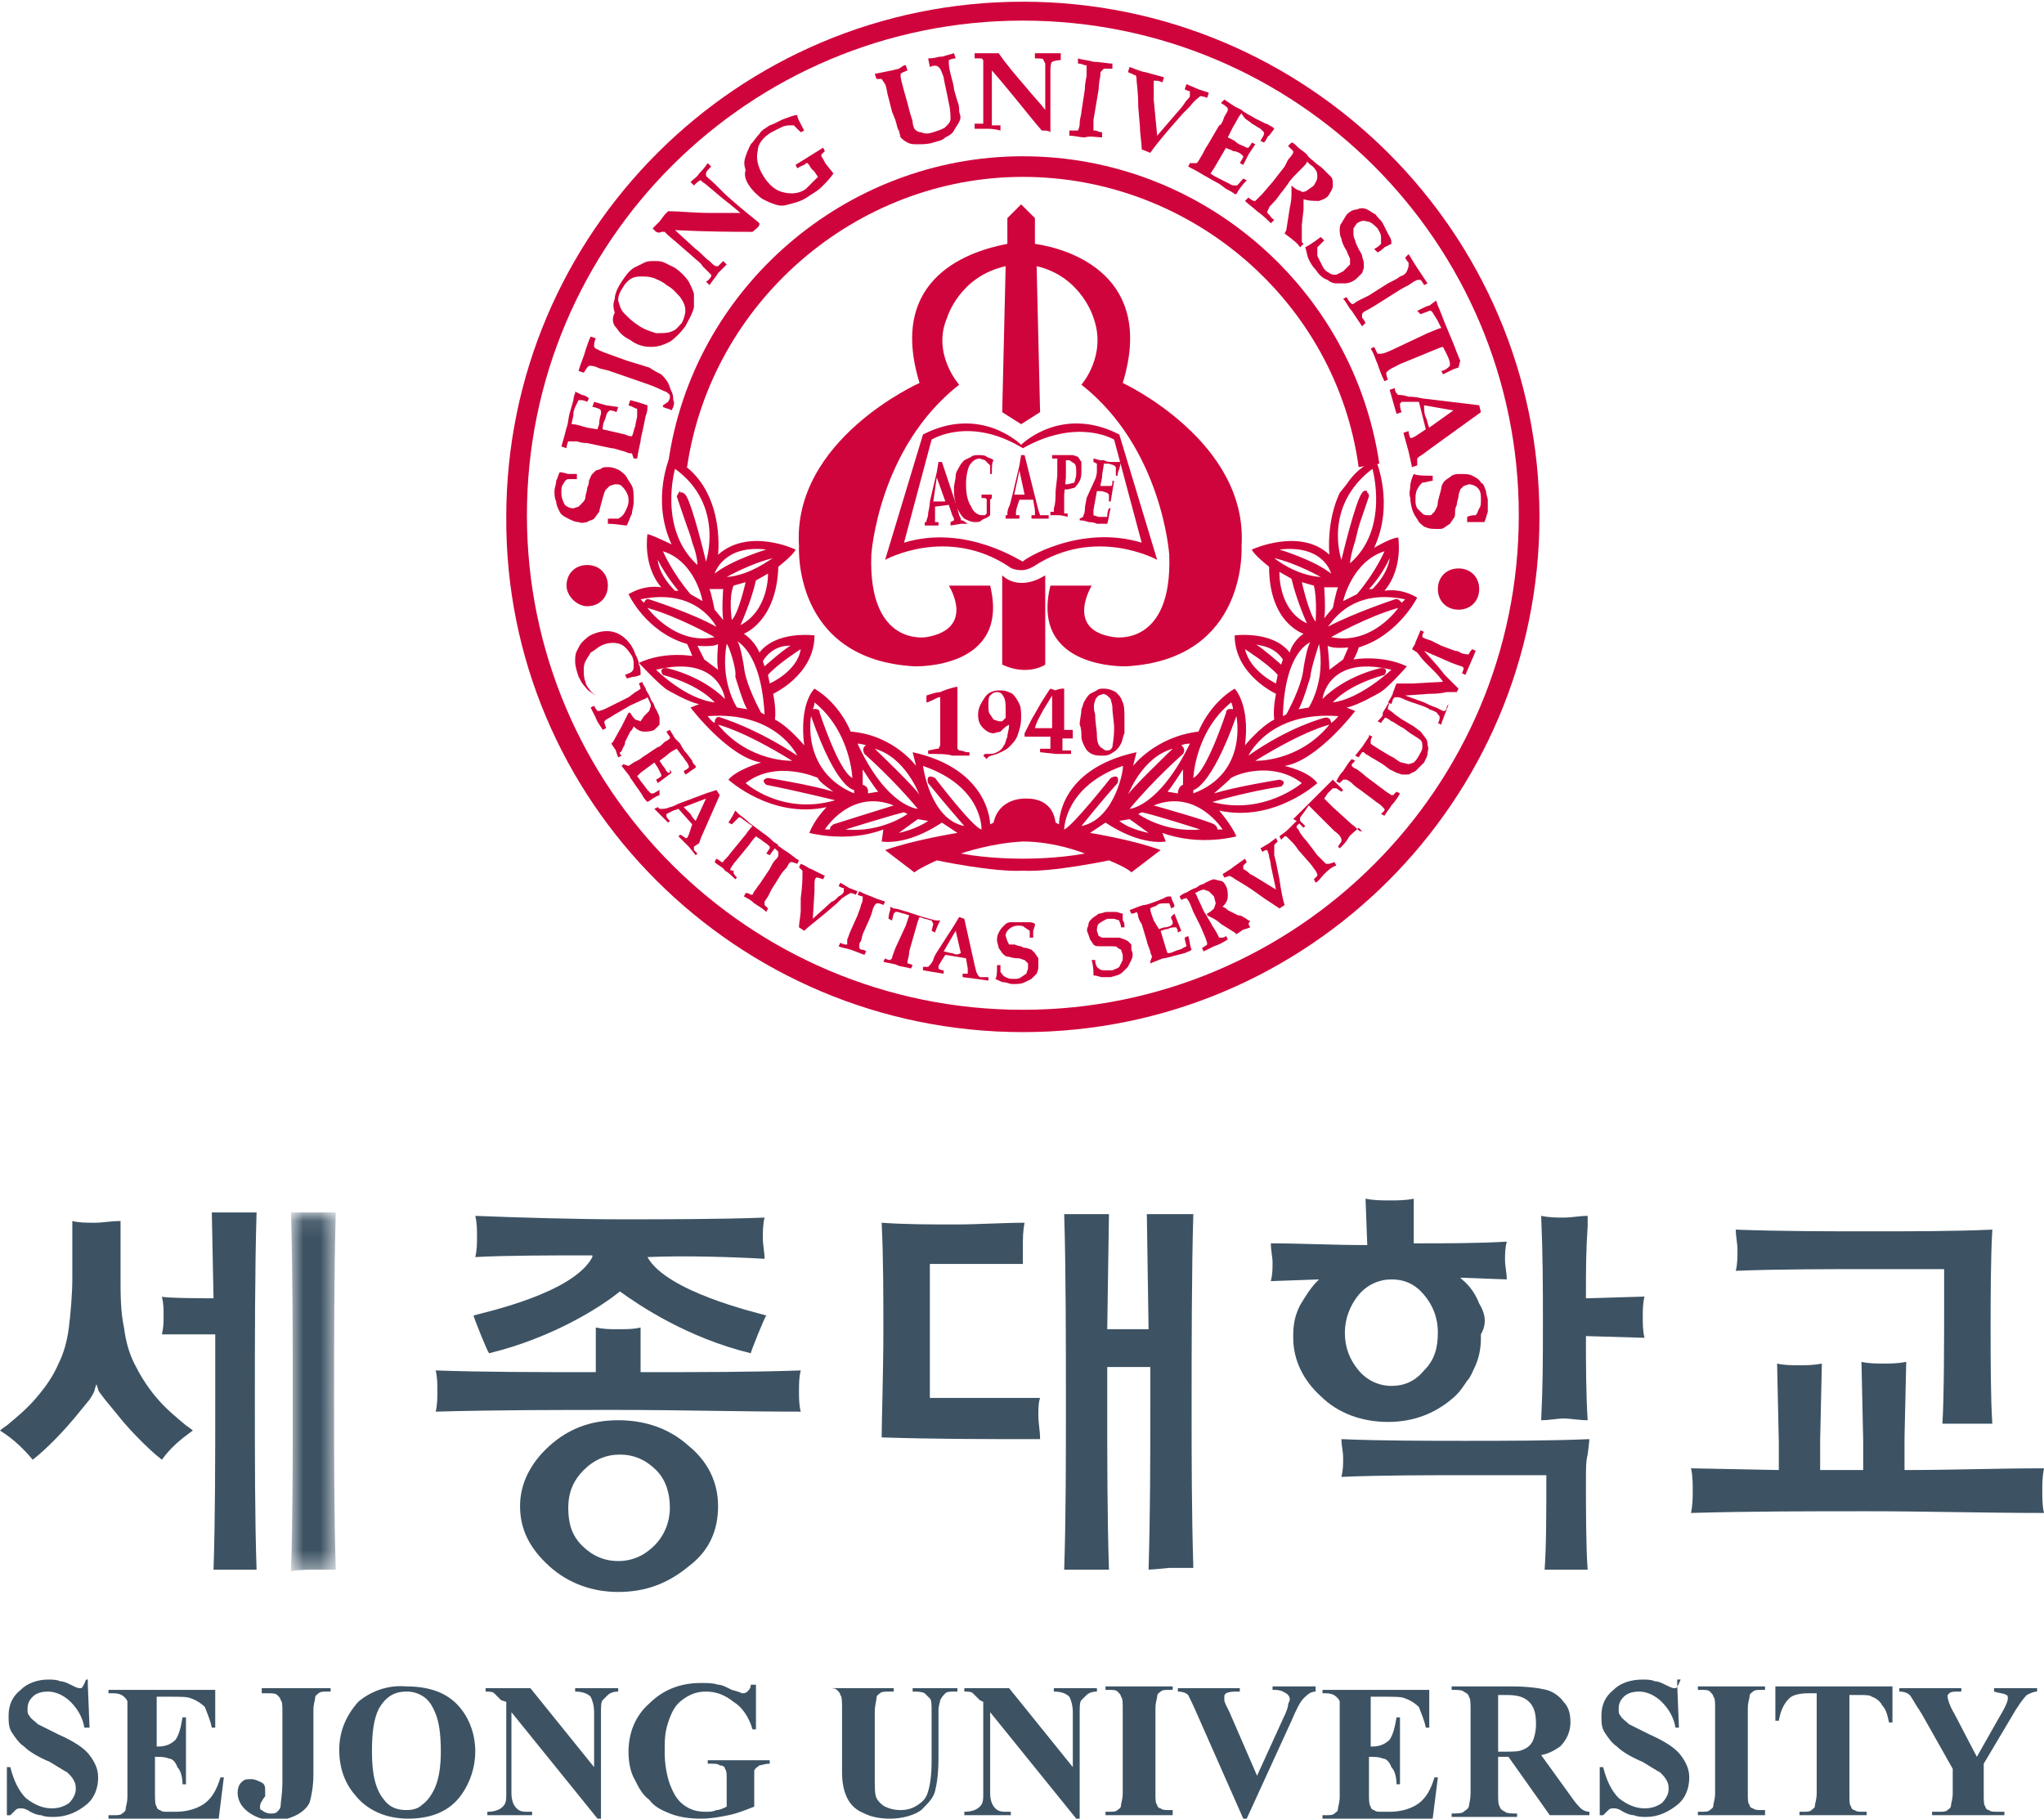 <svg width="118" height="105" viewBox="0 0 118 105" fill="none" xmlns="http://www.w3.org/2000/svg">
<g clip-path="url(#clip0_415_553)">
<path d="M59.05 59.589C75.552 59.589 88.873 46.204 88.873 29.844C88.873 13.385 75.452 0.099 59.05 0.099C42.548 0.099 29.227 13.484 29.227 29.844C29.127 46.204 42.548 59.589 59.05 59.589ZM30.419 29.745C30.419 13.98 43.243 1.19 59.05 1.19C74.856 1.19 87.68 13.98 87.68 29.745C87.68 45.51 74.856 58.3 59.05 58.3C43.243 58.3 30.419 45.51 30.419 29.745Z" fill="#D0043C"/>
<path d="M79.628 26.77C78.137 16.657 69.388 9.022 59.05 9.022C48.811 9.022 39.963 16.657 38.571 26.77L39.665 26.969C41.056 17.45 49.407 10.212 59.05 10.212C68.792 10.212 77.142 17.45 78.435 26.969L79.628 26.77Z" fill="#D0043C"/>
<path d="M53.582 43.527V43.329L54.079 43.23H54.179L54.278 43.031C54.278 42.833 54.278 42.535 54.278 42.04V41.346C54.278 41.147 54.278 40.85 54.278 40.553V40.354V40.255H54.179C53.781 40.453 53.582 40.553 53.483 40.553V40.354V40.156C53.781 40.057 54.079 39.958 54.278 39.958C54.477 39.858 54.775 39.759 55.173 39.66H55.272C55.272 39.66 55.272 39.759 55.272 39.958C55.272 40.057 55.272 40.156 55.272 40.255C55.272 40.453 55.272 40.85 55.272 41.544V41.941C55.272 42.337 55.272 42.635 55.272 42.833C55.272 43.031 55.272 43.23 55.272 43.23L55.372 43.329C55.372 43.329 55.571 43.329 55.769 43.428H55.968V43.626C55.571 43.626 55.173 43.626 54.974 43.626C54.676 43.527 54.179 43.527 53.582 43.527Z" fill="#D0043C"/>
<path d="M58.055 41.445L57.857 41.643H57.658L57.359 41.544L57.161 41.246C57.061 41.147 57.061 40.949 57.061 40.751C57.061 40.453 57.061 40.255 57.161 40.156C57.26 40.057 57.359 39.958 57.558 39.958C57.757 39.958 57.857 40.057 57.956 40.255C58.055 40.453 58.055 40.652 58.055 40.949C58.055 41.147 58.055 41.346 58.055 41.445ZM57.558 43.527C57.757 43.428 58.055 43.329 58.254 43.13C58.453 42.932 58.652 42.734 58.751 42.436C58.851 42.139 58.95 41.841 58.95 41.445C58.95 41.147 58.95 40.85 58.851 40.652C58.751 40.453 58.652 40.255 58.453 40.057C58.254 39.958 58.055 39.858 57.757 39.858C57.359 39.858 57.061 39.958 56.862 40.255C56.664 40.552 56.465 40.85 56.465 41.246C56.465 41.643 56.564 41.841 56.763 42.04C56.962 42.238 57.161 42.337 57.359 42.337L57.757 42.238L57.857 42.139C57.956 42.04 58.055 41.941 58.254 41.841C58.254 42.139 58.155 42.337 58.155 42.535C58.055 42.734 58.055 42.932 57.956 43.031C57.857 43.23 57.757 43.329 57.558 43.428C57.359 43.527 57.26 43.527 57.061 43.527H56.862L56.763 43.626L56.962 43.824C57.061 43.626 57.26 43.626 57.558 43.527Z" fill="#D0043C"/>
<path d="M60.143 41.147C60.242 40.949 60.441 40.652 60.739 40.156V40.652V41.048V42.04H59.745C59.845 41.643 60.044 41.346 60.143 41.147ZM60.938 43.527H61.634H61.833V43.329H61.435H61.336V43.23C61.336 43.13 61.336 42.932 61.336 42.635H61.734H61.932V42.436V42.139H61.535H61.435V41.544C61.435 40.949 61.435 40.553 61.435 40.354C61.435 40.057 61.435 39.858 61.435 39.759H61.336C61.336 39.759 61.137 39.759 60.938 39.858L60.64 39.759C60.541 39.858 60.441 40.057 60.242 40.354C60.044 40.652 59.845 41.048 59.547 41.544C59.348 41.941 59.248 42.139 59.149 42.337V42.535C59.447 42.535 59.845 42.535 60.143 42.535H60.64C60.64 42.833 60.64 43.031 60.64 43.031V43.23H60.541C60.541 43.23 60.342 43.23 60.044 43.23V43.428L60.938 43.527Z" fill="#D0043C"/>
<path d="M63.225 40.453C63.225 40.354 63.324 40.255 63.424 40.156L63.722 40.057L63.921 40.156L64.12 40.354C64.12 40.453 64.219 40.652 64.219 40.85C64.219 41.246 64.318 41.643 64.318 42.04C64.318 42.635 64.219 43.031 64.219 43.13C64.12 43.329 64.02 43.329 63.821 43.329L63.523 43.13C63.424 43.031 63.324 42.833 63.324 42.436C63.324 42.139 63.225 41.742 63.225 41.246C63.125 40.949 63.125 40.652 63.225 40.453ZM62.429 42.535C62.429 42.734 62.529 42.932 62.628 43.13C62.728 43.329 62.827 43.428 63.026 43.527C63.225 43.626 63.424 43.626 63.622 43.626C63.821 43.626 63.921 43.626 64.12 43.527L64.418 43.329C64.517 43.23 64.617 43.13 64.716 42.932C64.815 42.734 64.815 42.535 64.915 42.337C64.915 42.139 64.915 41.841 64.915 41.544C64.915 41.147 64.915 40.751 64.815 40.553C64.716 40.255 64.617 40.156 64.418 39.958C64.219 39.858 64.02 39.759 63.722 39.759C63.523 39.759 63.424 39.759 63.324 39.858L62.926 40.057C62.827 40.156 62.728 40.255 62.628 40.453C62.529 40.553 62.529 40.751 62.429 40.949C62.429 41.246 62.33 41.544 62.33 41.841C62.429 42.04 62.429 42.337 62.429 42.535Z" fill="#D0043C"/>
<path d="M50.898 4.561L51.097 4.858C51.196 5.057 51.196 5.354 51.296 5.652L51.495 6.445L51.693 6.941C51.793 7.238 51.793 7.436 51.892 7.535L51.992 7.932C52.091 8.031 52.191 8.13 52.389 8.23C52.588 8.329 52.688 8.329 52.986 8.329C53.284 8.329 53.582 8.329 53.88 8.23C54.179 8.13 54.377 8.13 54.576 7.932C54.775 7.833 54.974 7.734 55.073 7.535C55.173 7.337 55.272 7.238 55.372 7.04C55.471 6.841 55.471 6.742 55.372 6.445C55.372 6.247 55.372 6.048 55.272 5.85L55.073 5.156C55.073 4.958 54.974 4.66 54.874 4.264C54.775 3.867 54.775 3.669 54.775 3.569V3.47C54.775 3.47 54.974 3.371 55.173 3.371L55.073 3.074L54.377 3.272H54.278C54.179 3.272 53.98 3.371 53.582 3.371L53.682 3.867C53.88 3.768 54.079 3.768 54.179 3.867L54.278 3.966C54.278 3.966 54.377 4.164 54.477 4.462C54.477 4.561 54.576 4.958 54.676 5.453L54.775 5.949C54.874 6.346 54.874 6.742 54.874 6.841C54.874 7.04 54.775 7.139 54.576 7.337C54.477 7.436 54.179 7.535 53.88 7.635C53.582 7.734 53.383 7.734 53.185 7.635C52.986 7.635 52.886 7.535 52.787 7.436C52.787 7.436 52.688 7.238 52.688 7.04C52.688 6.941 52.588 6.742 52.489 6.346L52.389 5.949L52.191 5.255C52.091 4.858 51.992 4.561 51.992 4.363V4.264C52.091 4.164 52.191 4.164 52.389 4.065L52.29 3.768H52.191L51.892 3.966L51.495 4.065L50.501 4.264L50.6 4.561H50.898Z" fill="#D0043C"/>
<path d="M57.757 7.535V7.238H57.658H57.36H57.26V7.139C57.26 7.04 57.26 6.941 57.26 6.742C57.26 6.346 57.26 6.048 57.26 5.751V4.065C58.553 5.552 59.447 6.742 60.143 7.535C60.342 7.535 60.541 7.535 60.64 7.635C60.64 7.337 60.64 6.445 60.64 5.057C60.64 4.858 60.64 4.561 60.64 4.264C60.64 3.867 60.64 3.669 60.74 3.569C60.74 3.569 60.938 3.47 61.237 3.47V3.074C60.938 3.074 60.64 3.074 60.441 3.074C60.242 3.074 59.944 3.074 59.745 3.074V3.371C60.044 3.371 60.242 3.371 60.242 3.47L60.342 3.669C60.342 3.867 60.342 4.561 60.342 5.652V6.346C60.044 5.949 59.646 5.552 59.248 5.057C58.652 4.363 58.056 3.669 57.658 3.074H57.36H56.863C56.763 3.074 56.564 3.074 56.266 3.074V3.371C56.465 3.371 56.664 3.371 56.664 3.371L56.763 3.47V3.569C56.763 3.569 56.763 3.768 56.763 3.867V4.759V5.751C56.763 6.048 56.763 6.247 56.763 6.445C56.763 6.742 56.763 6.941 56.763 7.04V7.139H56.664C56.664 7.139 56.465 7.139 56.266 7.139V7.436C56.664 7.436 56.863 7.436 57.061 7.436C57.161 7.436 57.36 7.436 57.757 7.535Z" fill="#D0043C"/>
<path d="M38.173 13.385H38.273H38.372L38.571 13.584L39.267 14.179L40.062 14.873C40.261 15.071 40.46 15.17 40.559 15.368C40.758 15.567 40.957 15.765 40.957 15.765L41.056 15.864V15.963C41.056 15.963 40.957 16.162 40.758 16.261L40.957 16.459C41.156 16.162 41.354 15.963 41.454 15.765C41.454 15.765 41.653 15.567 41.951 15.269L41.752 15.071L41.553 15.269L41.454 15.368H41.354C41.255 15.368 41.156 15.269 40.957 15.071C40.659 14.873 40.46 14.575 40.161 14.377L38.969 13.286C40.957 13.385 42.448 13.385 43.442 13.385C43.541 13.286 43.74 13.187 43.84 12.989V12.89C43.641 12.691 42.945 12.196 41.852 11.204C41.752 11.105 41.553 10.907 41.255 10.609C40.957 10.312 40.758 10.213 40.758 10.114V10.014C40.758 9.915 40.857 9.816 41.056 9.618L40.857 9.419C40.659 9.717 40.46 9.915 40.36 10.014C40.261 10.213 40.062 10.312 39.863 10.51L40.062 10.708C40.261 10.51 40.36 10.411 40.46 10.411L40.559 10.51C40.758 10.609 41.255 11.105 42.15 11.799L42.746 12.295C42.349 12.295 41.752 12.295 41.056 12.295C40.062 12.295 39.267 12.196 38.571 12.196L38.372 12.394L38.074 12.79C37.974 12.89 37.875 12.989 37.676 13.187L37.875 13.385C38.074 13.485 38.173 13.385 38.173 13.385Z" fill="#D0043C"/>
<path d="M63.623 7.932V7.635C63.424 7.635 63.325 7.535 63.225 7.535H63.126V7.436C63.126 7.337 63.126 7.139 63.126 6.941L63.225 6.346L63.424 5.156C63.424 5.156 63.424 4.858 63.523 4.363C63.523 4.164 63.523 4.164 63.623 4.065L63.722 3.966H63.822C63.822 3.966 64.02 3.966 64.219 3.966V3.669C63.921 3.669 63.523 3.569 63.126 3.569C62.827 3.47 62.529 3.47 62.231 3.371V3.669C62.43 3.669 62.629 3.768 62.629 3.768H62.728V3.867C62.728 3.966 62.728 4.065 62.728 4.363C62.728 4.462 62.629 4.759 62.629 5.156L62.43 6.445C62.43 6.643 62.33 6.841 62.33 7.139C62.33 7.337 62.231 7.535 62.231 7.535H62.132C62.132 7.535 61.933 7.535 61.734 7.535V7.833C62.032 7.833 62.33 7.932 62.629 7.932C62.927 7.833 63.325 7.932 63.623 7.932Z" fill="#D0043C"/>
<path d="M80.821 15.963C80.721 16.062 80.522 16.162 80.125 16.36L79.031 17.054C78.832 17.153 78.634 17.252 78.435 17.351C78.236 17.451 78.136 17.55 78.136 17.55H78.037L77.938 17.451C77.938 17.451 77.838 17.351 77.739 17.153L77.54 17.252C77.739 17.451 77.838 17.748 78.037 17.946C78.236 18.244 78.435 18.541 78.634 18.839L78.832 18.64C78.733 18.442 78.634 18.343 78.634 18.343V18.244V18.145C78.634 18.045 78.832 17.946 79.031 17.847L79.528 17.55L80.622 16.856C80.622 16.856 80.92 16.657 81.318 16.459L81.616 16.261L81.815 16.162H81.914H82.013C82.013 16.162 82.113 16.261 82.212 16.459L82.411 16.36C82.212 16.062 82.013 15.765 81.815 15.467C81.616 15.17 81.516 14.972 81.318 14.674L81.119 14.873C81.218 15.071 81.318 15.17 81.318 15.17V15.269V15.368C81.218 15.765 81.119 15.864 80.821 15.963Z" fill="#D0043C"/>
<path d="M65.611 4.561C65.611 4.759 65.71 5.255 65.71 6.147L65.81 7.337C65.81 7.734 65.909 8.229 65.909 8.626L66.406 8.824C66.605 8.527 67.003 8.031 67.599 7.337L68.295 6.544L68.692 6.147C68.991 5.751 69.19 5.651 69.289 5.552C69.289 5.552 69.488 5.552 69.687 5.651L69.786 5.354L69.19 5.156L68.494 4.858L68.394 5.156L68.593 5.255H68.692V5.354V5.453V5.552C68.692 5.651 68.494 5.751 68.394 5.949C68.195 6.246 67.997 6.445 67.997 6.445L66.804 7.833L66.605 5.751V5.651C66.605 5.651 66.605 5.552 66.605 5.354C66.605 4.957 66.605 4.759 66.605 4.759V4.66H66.704C66.804 4.66 66.903 4.66 67.102 4.759L67.201 4.462L66.108 4.164C66.008 4.164 65.71 4.065 65.213 3.867L65.114 4.164C65.313 4.263 65.412 4.263 65.511 4.362C65.511 4.263 65.611 4.362 65.611 4.561Z" fill="#D0043C"/>
<path d="M70.383 7.238L69.687 8.428C69.587 8.527 69.488 8.824 69.289 9.122C69.19 9.32 69.09 9.419 69.09 9.419H68.693L68.593 9.617C69.19 9.915 69.488 10.113 69.488 10.113C69.687 10.212 69.985 10.411 70.383 10.609L70.78 10.906C70.979 11.005 71.178 11.105 71.277 11.204H71.377C71.476 11.005 71.675 10.708 71.973 10.411L71.774 10.311C71.576 10.51 71.476 10.708 71.377 10.708H71.277C71.277 10.708 71.079 10.708 70.979 10.609C70.78 10.51 70.582 10.411 70.383 10.311C70.184 10.212 69.985 10.113 69.886 10.014L70.084 9.716L70.78 8.527C70.88 8.626 71.079 8.626 71.178 8.725C71.377 8.725 71.576 8.824 71.675 8.923L71.774 9.022C71.774 9.122 71.675 9.221 71.576 9.419L71.774 9.518L72.073 8.923L72.47 8.328L72.271 8.229C72.172 8.428 72.073 8.527 72.073 8.527H71.973L71.774 8.428C71.476 8.328 71.377 8.229 71.277 8.13L70.88 7.932L71.178 7.337C71.377 7.039 71.476 6.742 71.675 6.544C71.874 6.94 72.073 6.94 72.271 7.139C72.47 7.238 72.57 7.337 72.769 7.436L72.967 7.634V7.733C72.967 7.833 72.868 7.932 72.769 8.13L72.967 8.229C73.166 8.031 73.166 7.833 73.266 7.833L73.564 7.436L73.464 7.337C73.266 7.238 73.166 7.139 73.067 7.139L72.47 6.841C72.172 6.643 71.874 6.544 71.675 6.345L71.277 6.147L70.681 5.75L70.482 5.949C70.681 6.048 70.78 6.147 70.88 6.246V6.345C70.88 6.445 70.78 6.544 70.681 6.742C70.582 7.039 70.482 7.238 70.383 7.238Z" fill="#D0043C"/>
<path d="M32.805 25.482C32.905 25.482 33.104 25.482 33.302 25.482C33.601 25.581 33.8 25.581 33.899 25.581L35.291 25.878C35.489 25.878 35.688 25.978 36.086 26.077C36.285 26.176 36.384 26.176 36.483 26.176L36.583 26.473H36.782C36.881 25.878 36.981 25.482 36.981 25.482C36.981 25.284 37.08 24.986 37.179 24.49L37.279 23.994C37.378 23.796 37.378 23.598 37.378 23.4C37.08 23.3 36.782 23.201 36.384 23.102L36.285 23.4C36.583 23.499 36.682 23.598 36.782 23.598C36.782 23.697 36.782 23.796 36.782 23.994C36.782 24.193 36.682 24.391 36.682 24.589C36.583 24.788 36.583 24.986 36.483 25.184C36.384 25.184 36.285 25.184 36.086 25.085L34.794 24.788C34.794 24.689 34.794 24.49 34.893 24.292C34.992 24.094 34.992 23.895 35.092 23.796L35.191 23.697C35.291 23.697 35.39 23.697 35.589 23.796L35.688 23.499L34.992 23.4L34.297 23.201L34.197 23.499C34.396 23.499 34.495 23.598 34.595 23.598L34.694 23.697V23.895C34.595 24.193 34.595 24.391 34.595 24.391C34.595 24.589 34.495 24.689 34.495 24.788L33.899 24.689C33.501 24.589 33.302 24.49 33.004 24.49C33.004 24.292 33.104 24.094 33.104 23.895C33.104 23.697 33.203 23.499 33.302 23.3L33.402 23.102H33.501C33.601 23.102 33.7 23.102 33.899 23.201L33.998 23.003C33.8 22.805 33.601 22.805 33.601 22.805L33.203 22.606V22.706C33.104 22.904 33.104 23.102 33.104 23.102L32.905 23.796C32.805 24.094 32.805 24.49 32.706 24.689L32.606 25.085L32.408 25.779L32.706 25.878C32.706 25.68 32.805 25.482 32.805 25.482Z" fill="#D0043C"/>
<path d="M74.16 9.618L73.464 10.51L72.868 11.204L72.569 11.501L72.47 11.601H72.371C72.371 11.601 72.172 11.501 72.072 11.402L71.874 11.601C72.072 11.799 72.371 11.997 72.569 12.195C72.868 12.394 73.166 12.691 73.365 12.889L73.564 12.691C73.365 12.592 73.365 12.493 73.265 12.394L73.166 12.295V12.195L73.265 11.997C73.265 11.898 73.464 11.799 73.762 11.402C73.961 11.105 74.16 10.906 74.359 10.609C74.458 10.411 74.756 10.113 75.154 9.717C75.353 9.518 75.452 9.419 75.452 9.32L75.651 9.518C75.85 9.618 75.949 9.816 75.949 9.816C76.049 9.915 76.049 10.113 76.049 10.213C76.049 10.411 75.949 10.51 75.85 10.708C75.751 10.807 75.552 10.906 75.452 11.006C75.254 11.105 75.154 11.105 75.055 11.006C74.955 11.006 74.756 10.906 74.558 10.708V10.807V11.105C74.558 11.303 74.558 11.601 74.458 11.997L74.259 13.286L74.16 13.484L74.558 13.782C74.657 13.881 74.856 13.98 75.055 14.278L75.254 14.079L75.154 13.98V13.881C75.154 13.782 75.154 13.683 75.154 13.385C75.154 13.385 75.154 13.286 75.154 12.989L75.254 12.096V11.997V11.799V11.501C75.552 11.601 75.85 11.601 76.148 11.601C76.446 11.501 76.645 11.402 76.745 11.204C76.844 11.006 76.944 10.906 76.944 10.708C76.944 10.51 76.944 10.312 76.844 10.213C76.745 10.113 76.546 9.915 76.347 9.717C76.248 9.618 76.049 9.518 75.85 9.32C75.751 9.221 75.552 9.122 75.452 8.924C75.254 8.725 75.055 8.626 74.955 8.527C74.756 8.329 74.657 8.229 74.558 8.229L74.359 8.428C74.558 8.626 74.657 8.725 74.657 8.725V8.824C74.657 8.824 74.558 9.023 74.359 9.221L74.16 9.618Z" fill="#D0043C"/>
<path d="M76.347 15.368C76.248 15.17 76.148 14.972 76.049 14.773C76.049 14.575 76.049 14.377 76.049 14.278C76.248 14.079 76.347 13.98 76.447 13.881L76.248 13.683C75.85 13.98 75.552 14.178 75.353 14.278C75.452 14.575 75.452 14.773 75.552 14.972C75.651 15.17 75.751 15.368 75.95 15.567C76.148 15.864 76.347 16.062 76.645 16.162C76.745 16.261 76.944 16.36 77.142 16.36C77.341 16.36 77.54 16.36 77.639 16.36C77.838 16.36 78.136 16.261 78.335 16.062L78.634 15.765L78.733 15.467V15.17C78.733 15.071 78.634 14.873 78.634 14.773C78.634 14.674 78.534 14.575 78.435 14.377C78.335 14.178 78.236 13.98 78.236 13.881C78.136 13.683 78.136 13.584 78.136 13.484V13.187L78.335 12.889C78.534 12.79 78.634 12.691 78.932 12.79C79.131 12.79 79.329 12.989 79.528 13.187C79.628 13.385 79.727 13.484 79.727 13.683C79.727 13.881 79.727 13.98 79.727 14.079C79.628 14.178 79.528 14.278 79.329 14.377L79.528 14.575C79.727 14.476 79.826 14.377 79.926 14.278L80.323 14.079V13.98C80.323 13.782 80.224 13.683 80.125 13.484C80.025 13.286 79.926 13.088 79.826 12.889C79.727 12.691 79.528 12.592 79.429 12.394C79.23 12.295 79.131 12.195 78.932 12.096C78.733 11.997 78.534 11.997 78.335 12.096C78.136 12.096 77.938 12.195 77.739 12.394L77.441 12.889C77.341 12.989 77.341 13.187 77.341 13.286C77.341 13.385 77.341 13.584 77.441 13.782C77.441 13.881 77.54 14.178 77.739 14.476C77.838 14.773 77.938 14.873 77.938 14.972V15.269L77.54 15.666L77.142 15.864C77.043 15.864 76.844 15.864 76.745 15.765C76.546 15.666 76.447 15.567 76.347 15.368Z" fill="#D0043C"/>
<path d="M33.899 30.142C33.998 30.042 34.197 30.042 34.297 29.943C34.396 29.844 34.495 29.646 34.595 29.547C34.595 29.448 34.694 29.15 34.794 28.753C34.893 28.456 34.893 28.357 34.993 28.258L35.191 28.059L35.49 27.96C35.688 27.96 35.788 27.96 35.887 28.059C35.987 28.159 36.086 28.258 36.185 28.456C36.285 28.654 36.285 28.753 36.285 28.952C36.285 29.15 36.185 29.348 36.086 29.547C35.987 29.745 35.887 29.844 35.688 29.943C35.49 29.943 35.291 29.943 35.092 29.943V30.241C35.589 30.241 35.987 30.34 36.185 30.34C36.285 30.142 36.384 29.844 36.484 29.646C36.484 29.448 36.583 29.249 36.583 28.952C36.583 28.555 36.583 28.258 36.484 28.059C36.384 27.861 36.285 27.762 36.185 27.564C36.086 27.365 35.887 27.266 35.788 27.167C35.589 27.068 35.39 26.969 35.092 26.969C34.893 26.969 34.794 26.969 34.694 27.068L34.396 27.167L34.197 27.365C34.098 27.465 34.098 27.564 33.998 27.762C33.998 27.861 33.998 27.96 33.899 28.159C33.899 28.357 33.8 28.555 33.8 28.654C33.8 28.853 33.7 28.952 33.601 29.051L33.402 29.249L33.104 29.348C32.905 29.348 32.706 29.249 32.607 29.15C32.507 28.952 32.408 28.753 32.408 28.456C32.408 28.258 32.408 28.059 32.507 27.96C32.607 27.762 32.706 27.663 32.806 27.663C32.905 27.663 33.104 27.663 33.303 27.663V27.365C33.104 27.365 32.905 27.365 32.806 27.365L32.408 27.266H32.309C32.209 27.465 32.209 27.564 32.11 27.762C32.11 27.96 32.01 28.159 32.01 28.357C32.01 28.555 32.01 28.753 32.11 28.952C32.11 29.15 32.209 29.348 32.309 29.547C32.408 29.745 32.607 29.844 32.806 29.943C33.004 30.042 33.203 30.142 33.402 30.142C33.601 30.241 33.8 30.142 33.899 30.142Z" fill="#D0043C"/>
<path d="M85.791 28.357C85.692 28.158 85.692 27.96 85.493 27.861C85.394 27.663 85.195 27.564 84.996 27.464C84.797 27.365 84.598 27.365 84.3 27.365C84.101 27.365 84.002 27.365 83.803 27.464C83.704 27.564 83.505 27.663 83.405 27.762C83.306 27.861 83.207 28.059 83.207 28.158C83.207 28.258 83.107 28.555 83.008 28.952C83.008 29.249 82.908 29.348 82.809 29.547L82.61 29.745H82.511C82.312 29.745 82.213 29.745 82.113 29.646C82.014 29.547 81.914 29.447 81.815 29.348C81.716 29.15 81.716 29.051 81.716 28.852C81.716 28.654 81.716 28.456 81.815 28.258C81.914 28.059 82.014 27.96 82.113 27.861C82.312 27.861 82.511 27.762 82.71 27.762V27.464C82.213 27.464 81.815 27.464 81.616 27.365C81.517 27.564 81.417 27.861 81.417 28.059C81.417 28.258 81.318 28.456 81.417 28.753C81.417 29.051 81.517 29.447 81.616 29.646C81.716 29.844 81.815 29.943 81.914 30.141C82.014 30.241 82.213 30.439 82.312 30.439C82.511 30.538 82.71 30.538 83.008 30.538C83.207 30.538 83.306 30.538 83.405 30.439L83.704 30.241L83.903 29.943C84.002 29.844 84.002 29.745 84.002 29.547C84.002 29.447 84.002 29.348 84.101 29.15C84.101 28.952 84.201 28.753 84.201 28.654C84.201 28.456 84.3 28.357 84.3 28.258L84.499 28.059L84.797 27.96C84.996 27.96 85.195 28.059 85.294 28.158C85.493 28.357 85.493 28.555 85.493 28.852C85.493 29.051 85.493 29.249 85.394 29.348C85.294 29.547 85.294 29.646 85.195 29.745C85.095 29.745 84.897 29.745 84.698 29.844V30.141C84.897 30.141 85.095 30.141 85.195 30.141H85.593H85.692C85.791 29.943 85.791 29.844 85.891 29.547C85.891 29.348 85.891 29.15 85.891 28.852C85.891 28.753 85.791 28.555 85.791 28.357Z" fill="#D0043C"/>
<path d="M82.013 18.144C82.212 18.045 82.311 18.045 82.51 17.946H82.61L82.709 18.045C82.809 18.243 82.908 18.343 83.007 18.541L83.206 18.938C83.107 18.938 82.908 19.037 82.411 19.235L80.522 20.127C80.124 20.326 79.826 20.425 79.727 20.425H79.528C79.528 20.425 79.429 20.226 79.329 20.028L79.13 20.127C79.329 20.425 79.429 20.821 79.528 21.02C79.627 21.317 79.727 21.614 79.926 22.011L80.124 21.912C80.025 21.714 80.025 21.515 80.025 21.515L80.124 21.416C80.224 21.317 80.423 21.218 80.82 21.02L82.51 20.326C83.007 20.127 83.206 20.028 83.306 20.028L83.504 20.425C83.604 20.623 83.703 20.821 83.703 21.02V21.119L83.604 21.218C83.504 21.317 83.306 21.416 83.206 21.416L83.306 21.614C83.703 21.416 83.902 21.317 83.902 21.317L84.2 21.218L84.3 20.821C84.2 20.623 84.101 20.326 83.902 19.83L83.405 18.64C83.206 18.144 83.107 17.847 83.007 17.648L82.908 17.351L82.51 17.648C82.411 17.648 82.212 17.748 81.814 17.946L82.013 18.144Z" fill="#D0043C"/>
<path d="M82.113 23.003C81.715 22.904 81.417 22.904 81.318 22.904C81.019 22.804 80.821 22.804 80.821 22.804H80.721L80.622 22.705C80.622 22.705 80.522 22.606 80.522 22.408L80.224 22.507L80.423 23.201L80.622 23.895L80.92 23.796C80.821 23.598 80.821 23.399 80.821 23.3L80.92 23.201C81.019 23.201 81.218 23.201 81.516 23.201H81.914L82.312 24.787L81.715 25.184L81.516 25.283H81.417C81.417 25.283 81.318 25.085 81.318 24.887L81.019 24.986L81.318 26.076L81.516 26.969L81.815 26.869V26.77V26.572V26.473L81.914 26.374L82.212 26.175L82.61 25.878L85.493 23.796L85.394 23.399L84.598 23.3L82.113 23.003ZM82.511 24.688C82.411 24.49 82.411 24.292 82.312 24.093C82.212 23.895 82.212 23.598 82.212 23.399L83.902 23.697L82.511 24.688Z" fill="#D0043C"/>
<path d="M84.201 32.819C83.505 32.819 83.008 33.315 83.008 34.009C83.008 34.703 83.505 35.199 84.201 35.199C84.897 35.199 85.394 34.703 85.394 34.009C85.394 33.315 84.897 32.819 84.201 32.819Z" fill="#D0043C"/>
<path d="M84.797 37.776H84.697C84.697 37.776 84.499 37.776 84.3 37.677C84.3 37.677 84.2 37.578 84.001 37.578L83.206 37.281L82.61 36.983L82.311 36.884L82.113 36.785C82.113 36.686 82.113 36.587 82.212 36.487L82.013 36.388L81.715 37.082C81.715 37.181 81.616 37.281 81.516 37.479L81.814 37.677C81.914 37.776 82.013 37.975 82.311 38.272L82.809 38.768C82.908 38.867 83.107 39.065 83.306 39.363L81.516 39.462H81.119H80.622C80.522 39.66 80.522 39.759 80.423 39.958C80.423 40.057 80.323 40.255 80.124 40.553L80.323 40.652L80.423 40.354L80.522 40.255H80.622C80.721 40.255 80.82 40.255 81.019 40.354C81.218 40.453 81.516 40.553 81.814 40.652C82.113 40.751 82.411 40.85 82.51 40.949C82.809 41.048 83.007 41.147 83.007 41.246L83.107 41.346V41.445C83.107 41.445 83.107 41.643 83.007 41.742L83.206 41.841C83.206 41.742 83.306 41.544 83.405 41.246C83.504 41.048 83.504 40.949 83.604 40.751V40.652C83.504 40.85 83.504 40.85 83.504 40.949L83.405 41.048H83.306C83.306 41.048 83.107 40.949 82.908 40.85C82.61 40.751 82.411 40.652 82.212 40.553L81.119 40.156L82.51 40.057C82.709 40.057 83.107 40.057 83.504 39.958C83.803 39.958 84.001 39.958 84.101 39.958L84.2 39.759L83.902 39.462C83.703 39.264 83.504 39.065 83.405 38.966L83.007 38.47L82.212 37.578L83.803 38.272C84.101 38.371 84.3 38.47 84.399 38.47L84.499 38.569C84.499 38.569 84.499 38.669 84.399 38.867L84.598 38.966L84.896 38.272L85.194 37.578L84.996 37.479C84.797 37.677 84.797 37.776 84.797 37.776Z" fill="#D0043C"/>
<path d="M82.013 42.238L81.616 41.94L81.119 41.643C80.92 41.544 80.82 41.445 80.522 41.246C80.323 41.048 80.125 40.949 80.125 40.949V40.85L80.224 40.552L80.125 40.651L79.826 41.147V41.246C79.826 41.345 79.727 41.445 79.528 41.643L79.727 41.742C79.826 41.544 79.926 41.544 79.926 41.445H80.025C80.025 41.445 80.224 41.544 80.323 41.643C80.423 41.643 80.622 41.841 81.019 42.039L81.417 42.337C81.715 42.535 81.914 42.634 82.013 42.733C82.113 42.833 82.113 42.932 82.113 43.13C82.113 43.328 82.013 43.428 81.914 43.626C81.815 43.824 81.715 43.923 81.616 44.023L81.318 44.122L80.92 44.023C80.82 44.023 80.721 43.923 80.423 43.725L80.224 43.626L79.727 43.328C79.429 43.13 79.23 43.031 79.13 42.932V42.833C79.13 42.733 79.13 42.634 79.23 42.535L79.031 42.436V42.535L78.832 42.833L78.633 43.13L78.236 43.626L78.435 43.725L78.633 43.428H78.733L78.832 43.527C79.031 43.626 79.13 43.725 79.329 43.824L79.826 44.122L80.224 44.419C80.423 44.518 80.622 44.617 80.622 44.617L80.92 44.717H81.318L81.715 44.518C81.914 44.32 82.013 44.221 82.212 44.023C82.312 43.824 82.411 43.626 82.411 43.527C82.411 43.328 82.51 43.229 82.411 43.031C82.411 42.932 82.411 42.733 82.312 42.634L82.013 42.238Z" fill="#D0043C"/>
<path d="M80.423 45.906H80.324L80.025 45.708L79.628 45.411L78.833 44.816C78.833 44.816 78.634 44.617 78.335 44.419L78.137 44.32L78.037 44.221V44.122L78.236 43.923L78.037 43.824C77.838 44.023 77.739 44.221 77.54 44.518C77.341 44.717 77.242 44.915 77.143 45.113L77.341 45.212L77.54 45.014H77.64H77.739C77.739 45.014 77.938 45.113 78.037 45.212C78.137 45.312 78.236 45.411 78.534 45.609L79.33 46.204C79.429 46.303 79.628 46.402 79.727 46.501L79.926 46.7V46.799L79.727 46.997L79.926 47.096C80.025 46.898 80.224 46.7 80.324 46.501C80.522 46.303 80.721 46.005 80.821 45.807L80.622 45.708L80.423 45.906Z" fill="#D0043C"/>
<path d="M76.745 49.872H76.546L76.347 49.674L76.049 49.377L75.452 48.583C75.452 48.583 75.254 48.385 75.055 48.088L74.955 47.889L74.856 47.79V47.691L75.055 47.493L74.955 47.294C74.757 47.493 74.558 47.691 74.359 47.889C74.16 48.088 73.961 48.187 73.862 48.286L73.961 48.484L74.16 48.286H74.26C74.26 48.286 74.359 48.385 74.558 48.583C74.657 48.682 74.757 48.782 74.955 49.079L75.651 49.872C75.751 49.971 75.85 50.17 75.949 50.269L76.049 50.467V50.566L75.85 50.765L75.949 50.963C76.148 50.864 76.248 50.666 76.447 50.467C76.645 50.269 76.844 50.071 77.142 49.971L77.043 49.773L76.745 49.872Z" fill="#D0043C"/>
<path d="M50.301 51.756C50.003 51.657 49.804 51.558 49.605 51.459L49.506 51.657C49.705 51.756 49.804 51.756 49.804 51.756V51.856C49.804 51.955 49.804 52.054 49.705 52.252C49.705 52.351 49.605 52.55 49.506 52.847L49.108 53.739C49.009 53.938 49.009 54.037 48.91 54.235V54.533H48.81C48.81 54.533 48.711 54.533 48.512 54.434L48.413 54.632C48.611 54.731 48.81 54.731 49.108 54.83C49.407 54.929 49.605 55.028 49.904 55.127L50.003 54.929C49.904 54.83 49.804 54.83 49.705 54.83L49.605 54.731V54.632C49.605 54.533 49.605 54.434 49.705 54.334L49.804 53.938L50.202 53.045C50.202 53.045 50.301 52.847 50.401 52.45L50.5 52.252L50.6 52.153H50.699C50.699 52.153 50.798 52.153 50.997 52.252L51.097 52.054C50.798 51.955 50.5 51.856 50.301 51.756Z" fill="#D0043C"/>
<path d="M45.431 49.178C45.232 49.079 45.033 48.881 44.834 48.782L44.735 48.98C44.834 49.079 44.934 49.178 44.934 49.178V49.278V49.377C44.934 49.476 44.834 49.575 44.735 49.674C44.635 49.773 44.536 49.971 44.437 50.17L43.84 51.062C43.741 51.161 43.641 51.36 43.542 51.459L43.442 51.657H43.343C43.343 51.657 43.243 51.558 43.045 51.558L42.945 51.756C43.144 51.855 43.343 51.955 43.542 52.153C43.84 52.351 44.039 52.45 44.238 52.649L44.337 52.45L44.138 52.252V52.153V52.054L44.337 51.756L44.536 51.36L45.033 50.566C45.033 50.566 45.132 50.368 45.431 50.071L45.53 49.872L45.629 49.773H45.729L46.027 49.872L46.126 49.674C45.928 49.575 45.729 49.377 45.431 49.178Z" fill="#D0043C"/>
<path d="M78.634 47.989H78.534C78.435 47.989 78.335 47.79 78.037 47.592L76.944 46.601C76.645 46.303 76.546 46.204 76.447 46.105L76.645 45.807L76.944 45.51H77.043H77.142L77.441 45.708L77.54 45.609C77.341 45.411 77.142 45.212 77.142 45.212L76.944 45.014L76.745 45.212C76.645 45.312 76.447 45.51 76.148 45.807L75.453 46.501C75.154 46.799 74.956 46.997 74.856 47.096L74.657 47.295L74.856 47.394C74.856 47.394 75.055 47.592 75.254 47.79L75.353 47.691L75.055 47.394V47.295V47.196L75.353 46.799L75.552 46.501C75.552 46.501 75.751 46.7 76.049 46.997L77.043 47.989C77.341 48.187 77.441 48.385 77.441 48.484V48.584L77.242 48.881L77.341 48.98C77.54 48.782 77.739 48.584 77.838 48.385C77.938 48.187 78.137 48.088 78.435 47.79L78.335 47.691L78.634 47.989Z" fill="#D0043C"/>
<path d="M53.781 53.144L53.88 53.343L53.781 53.739L53.98 53.838C54.079 53.541 54.179 53.343 54.179 53.343L54.278 53.144H54.079C53.98 53.144 53.682 53.045 53.284 52.946L52.389 52.648C51.992 52.549 51.793 52.45 51.594 52.45L51.395 52.351V52.549C51.395 52.549 51.296 52.748 51.296 53.045L51.495 53.144L51.594 52.748L51.693 52.648H51.793C51.892 52.648 52.091 52.748 52.191 52.748L52.489 52.847C52.489 52.847 52.389 53.144 52.29 53.442L51.693 54.731C51.594 55.028 51.495 55.226 51.495 55.326L51.395 55.425C51.395 55.425 51.196 55.425 51.097 55.326L50.998 55.524C51.296 55.623 51.594 55.623 51.793 55.722C51.992 55.821 52.29 55.821 52.588 55.92L52.688 55.722C52.489 55.623 52.389 55.623 52.389 55.623V55.524C52.389 55.425 52.489 55.226 52.489 54.929L52.886 53.541C52.986 53.144 53.085 52.946 53.085 52.946L53.383 53.045C53.483 53.045 53.682 53.144 53.781 53.144Z" fill="#D0043C"/>
<path d="M42.349 49.873L43.244 48.782C43.442 48.484 43.641 48.286 43.641 48.286L43.939 48.484C44.039 48.584 44.238 48.683 44.337 48.782L44.437 48.881V48.98L44.238 49.278L44.437 49.377C44.635 49.079 44.735 48.98 44.735 48.98L44.934 48.782L44.635 48.584C44.536 48.484 44.337 48.286 44.039 48.088L43.244 47.493C42.945 47.195 42.746 47.096 42.647 46.997L42.448 46.799L42.349 46.997C42.349 46.997 42.249 47.195 42.051 47.493L42.249 47.592L42.548 47.295L42.647 47.195H42.746L43.144 47.493L43.442 47.691C43.442 47.691 43.244 47.889 43.045 48.187L42.15 49.278C41.951 49.575 41.752 49.674 41.752 49.773H41.653C41.653 49.773 41.554 49.674 41.355 49.575L41.255 49.773C41.454 49.972 41.752 50.071 41.852 50.269C42.051 50.368 42.249 50.566 42.448 50.765L42.548 50.666C42.448 50.566 42.349 50.467 42.349 50.368V50.269C42.051 50.269 42.15 50.17 42.349 49.873Z" fill="#D0043C"/>
<path d="M73.663 49.773L73.563 49.377C73.563 49.079 73.563 48.782 73.563 48.782L73.762 48.584L73.663 48.385L73.265 48.683L72.768 48.98L72.868 49.178L73.066 49.079H73.166C73.166 49.178 73.265 49.278 73.265 49.476C73.365 49.773 73.365 49.972 73.365 49.972L73.663 51.36L72.37 50.567L72.172 50.467C71.973 50.269 71.774 50.17 71.774 50.17V50.071V49.972L71.973 49.773L71.873 49.575L71.177 50.071C71.078 50.17 70.879 50.269 70.581 50.467L70.68 50.666L70.979 50.567L71.177 50.666C71.277 50.765 71.675 50.963 72.271 51.36L72.967 51.855C73.265 52.054 73.563 52.252 73.862 52.45L74.16 52.252C74.06 51.955 73.961 51.459 73.862 50.765L73.663 49.773Z" fill="#D0043C"/>
<path d="M49.109 51.558C49.109 51.558 49.208 51.558 49.407 51.657L49.506 51.459L49.009 51.261L48.512 50.963L48.413 51.161L48.612 51.261H48.711V51.36V51.459C48.711 51.558 48.612 51.657 48.413 51.756C48.214 51.955 48.115 52.054 48.015 52.054L46.922 53.045L47.021 51.459C47.021 51.459 47.021 51.36 47.021 51.161C47.021 50.864 47.021 50.765 47.121 50.666H47.22L47.518 50.765L47.618 50.567L46.822 50.17C46.723 50.17 46.524 49.972 46.226 49.873L46.127 50.071L46.325 50.269C46.325 50.269 46.325 50.368 46.325 50.567C46.325 50.666 46.325 51.161 46.226 51.856V52.55C46.226 52.847 46.127 53.244 46.127 53.541L46.425 53.739C46.623 53.541 47.021 53.244 47.618 52.748L48.313 52.153L48.612 51.856C48.91 51.657 49.109 51.558 49.109 51.558Z" fill="#D0043C"/>
<path d="M72.172 53.144H72.073C72.073 53.144 71.973 53.045 71.774 52.946C71.774 52.946 71.675 52.847 71.476 52.847L70.88 52.549L70.78 52.45L70.581 52.351C70.78 52.153 70.88 51.955 70.88 51.756C70.88 51.558 70.88 51.359 70.78 51.161C70.681 50.963 70.581 50.864 70.482 50.864L70.084 50.765C69.985 50.765 69.786 50.864 69.587 50.963C69.488 51.062 69.289 51.062 69.19 51.161C69.09 51.26 68.991 51.26 68.792 51.359C68.593 51.459 68.494 51.558 68.394 51.558C68.196 51.657 68.096 51.756 68.096 51.756L68.196 51.955C68.394 51.855 68.494 51.855 68.494 51.855C68.494 51.855 68.593 51.954 68.693 52.153L68.891 52.648L69.289 53.442L69.587 54.136L69.687 54.433V54.532C69.687 54.532 69.587 54.632 69.388 54.731L69.488 54.929C69.687 54.83 69.886 54.731 70.084 54.632C70.383 54.532 70.582 54.433 70.88 54.235L70.78 54.037C70.681 54.136 70.581 54.136 70.482 54.136H70.383L70.283 53.938C70.283 53.938 70.184 53.739 69.985 53.442C69.886 53.243 69.687 52.946 69.587 52.748C69.488 52.648 69.388 52.351 69.19 51.955C69.09 51.756 69.09 51.657 68.991 51.558L69.19 51.459C69.388 51.359 69.488 51.359 69.488 51.359L69.786 51.459L70.084 51.756L70.184 52.153L70.084 52.45C69.985 52.549 69.886 52.648 69.687 52.748V52.847L69.886 52.946C70.084 53.045 70.283 53.144 70.482 53.343L71.277 53.838L71.377 53.938L71.675 53.739C71.774 53.64 71.973 53.64 72.172 53.541L72.073 53.343L72.172 53.144Z" fill="#D0043C"/>
<path d="M35.986 43.13C35.986 43.13 36.086 43.031 36.086 42.833L36.384 42.238L36.483 42.139L36.583 41.941C36.782 42.139 36.981 42.238 37.179 42.238C37.378 42.238 37.577 42.238 37.776 42.139C37.875 42.04 37.975 41.941 38.074 41.842V41.445C38.074 41.346 37.975 41.148 37.875 40.949C37.776 40.85 37.776 40.652 37.676 40.553C37.577 40.453 37.577 40.354 37.478 40.156C37.378 39.958 37.279 39.858 37.279 39.759C37.179 39.561 37.08 39.462 37.08 39.363L36.881 39.462C36.981 39.66 36.981 39.759 36.981 39.759C36.981 39.759 36.881 39.858 36.682 39.958L36.285 40.255L35.489 40.652L34.893 40.949L34.595 41.048H34.495C34.495 41.048 34.396 40.949 34.297 40.751L34.098 40.85C34.197 41.048 34.297 41.247 34.396 41.445C34.495 41.742 34.694 41.941 34.794 42.139L34.992 42.04L34.893 41.742V41.643L34.992 41.544C34.992 41.544 35.191 41.445 35.489 41.247C35.688 41.148 35.986 40.949 36.185 40.85C36.285 40.751 36.583 40.652 36.981 40.453C37.179 40.354 37.279 40.354 37.378 40.255L37.478 40.453C37.577 40.652 37.577 40.751 37.577 40.751L37.478 41.048L37.179 41.346L36.981 41.643L36.682 41.544C36.583 41.445 36.483 41.346 36.384 41.148H36.285L36.185 41.346C36.086 41.544 35.986 41.742 35.887 41.941L35.39 42.833L35.291 42.932L35.489 43.23C35.589 43.329 35.589 43.527 35.688 43.725L35.887 43.626L35.788 43.527V43.428C35.887 43.428 35.887 43.329 35.986 43.13Z" fill="#D0043C"/>
<path d="M68.394 54.136C68.394 54.334 68.494 54.532 68.494 54.632L68.295 54.731C68.196 54.83 67.997 54.83 67.798 54.929C67.599 55.028 67.5 55.028 67.4 55.028L67.301 54.731L67.003 53.739C67.102 53.739 67.202 53.64 67.4 53.64C67.599 53.541 67.699 53.541 67.798 53.541H67.897C67.897 53.541 67.997 53.64 67.997 53.839L68.196 53.739L67.997 53.244L67.798 52.748L67.599 52.946C67.599 53.045 67.699 53.144 67.699 53.244V53.343L67.599 53.442C67.4 53.541 67.301 53.541 67.202 53.541L66.903 53.64L66.605 53.144C66.506 52.847 66.406 52.649 66.406 52.45C66.506 52.351 66.704 52.351 66.804 52.252C66.903 52.153 67.102 52.153 67.301 52.153H67.5C67.5 52.153 67.599 52.351 67.599 52.45L67.798 52.351C67.798 52.153 67.699 52.054 67.699 52.054L67.599 51.756H67.5C67.301 51.756 67.202 51.855 67.202 51.855L66.704 52.054C66.406 52.153 66.207 52.252 66.009 52.252L65.71 52.351L65.213 52.55L65.313 52.748C65.512 52.748 65.611 52.649 65.611 52.649C65.611 52.649 65.71 52.748 65.71 52.946C65.81 53.244 65.909 53.343 65.909 53.343L66.207 54.334C66.207 54.433 66.307 54.632 66.406 54.929C66.406 55.028 66.506 55.227 66.506 55.227L66.406 55.524V55.623C66.903 55.425 67.102 55.326 67.202 55.326C67.301 55.326 67.599 55.227 67.997 55.127L68.394 55.028C68.593 54.929 68.693 54.929 68.792 54.83C68.693 54.632 68.693 54.334 68.593 54.037L68.394 54.136Z" fill="#D0043C"/>
<path d="M38.074 45.609C37.875 45.708 37.776 45.807 37.677 45.807H37.577L37.378 45.609L37.08 45.212C36.981 45.113 36.881 44.915 36.782 44.816L36.981 44.617L37.776 44.023L37.975 44.32L38.174 44.717V44.816C38.174 44.816 38.074 44.915 37.875 45.014L37.975 45.212L38.373 44.915L38.77 44.617L38.671 44.419V44.617H38.571L38.472 44.518C38.373 44.32 38.273 44.221 38.273 44.221L38.074 43.923L38.472 43.626C38.671 43.428 38.87 43.328 39.068 43.229L39.367 43.626C39.466 43.725 39.565 43.923 39.665 44.023L39.764 44.221V44.32C39.764 44.32 39.665 44.419 39.466 44.518L39.565 44.717C39.764 44.617 39.864 44.518 39.864 44.518L40.162 44.32V44.221C40.062 44.122 39.963 44.023 39.963 43.923L39.665 43.527C39.466 43.328 39.367 43.13 39.267 42.932L38.969 42.634L38.671 42.139L38.472 42.238C38.571 42.436 38.671 42.535 38.671 42.535V42.634C38.671 42.634 38.571 42.734 38.373 42.833C38.174 43.031 38.074 43.13 37.975 43.13L37.08 43.725C36.981 43.824 36.782 43.923 36.583 44.023L36.285 44.221L35.987 44.122L35.887 44.221C36.185 44.617 36.384 44.816 36.384 44.915C36.484 45.014 36.583 45.212 36.881 45.609L37.08 45.906C37.179 46.105 37.279 46.204 37.378 46.303C37.577 46.204 37.776 46.005 38.074 45.906V45.609Z" fill="#D0043C"/>
<path d="M65.313 54.533L65.114 54.334L64.915 54.235L64.617 54.136C64.617 54.136 64.418 54.136 64.319 54.136C64.12 54.136 64.02 54.136 63.921 54.136H63.623L63.424 54.037L63.325 53.74C63.325 53.64 63.325 53.442 63.424 53.343C63.523 53.244 63.722 53.145 63.921 53.045C64.02 53.045 64.219 53.045 64.319 53.045L64.617 53.145C64.617 53.244 64.716 53.343 64.716 53.541H64.915C64.915 53.343 64.915 53.244 64.816 53.145V52.847V52.748C64.716 52.748 64.517 52.649 64.418 52.649C64.219 52.649 64.12 52.649 63.921 52.649C63.722 52.649 63.623 52.748 63.424 52.748C63.325 52.847 63.126 52.946 63.026 53.045C62.927 53.145 62.828 53.244 62.828 53.442C62.728 53.64 62.728 53.74 62.828 53.938L62.927 54.235L63.126 54.533C63.225 54.632 63.325 54.632 63.523 54.632C63.623 54.632 63.822 54.632 64.12 54.632C64.319 54.632 64.517 54.632 64.517 54.731L64.716 54.83L64.816 55.128V55.425L64.617 55.822C64.517 55.921 64.418 55.921 64.219 56.02C64.02 56.02 63.921 56.02 63.722 56.02C63.523 56.02 63.424 55.921 63.325 55.822C63.225 55.623 63.225 55.524 63.225 55.425H63.026C63.126 55.822 63.126 56.119 63.126 56.318C63.325 56.318 63.523 56.417 63.623 56.417C63.822 56.417 63.921 56.417 64.12 56.417C64.418 56.318 64.617 56.318 64.816 56.119L65.114 55.822L65.313 55.425C65.412 55.227 65.412 55.029 65.313 54.83V54.533Z" fill="#D0043C"/>
<path d="M59.745 55.028L59.547 54.83L59.248 54.731C59.248 54.731 59.05 54.731 58.95 54.632C58.751 54.632 58.652 54.533 58.553 54.533H58.254L58.155 54.334L58.055 54.037C58.055 53.839 58.155 53.739 58.254 53.64C58.354 53.541 58.553 53.442 58.751 53.442C58.95 53.442 59.05 53.442 59.149 53.541L59.447 53.739C59.447 53.839 59.447 53.938 59.447 54.136H59.646C59.646 53.938 59.646 53.839 59.646 53.739L59.745 53.442V53.343C59.646 53.244 59.447 53.244 59.348 53.244C59.149 53.244 59.05 53.244 58.851 53.244C58.652 53.244 58.553 53.244 58.354 53.244C58.155 53.244 58.055 53.343 57.956 53.442C57.857 53.541 57.757 53.64 57.658 53.839C57.558 54.037 57.558 54.136 57.558 54.334L57.658 54.731L57.857 55.028C57.956 55.127 58.055 55.227 58.155 55.227C58.254 55.227 58.453 55.326 58.751 55.326C58.95 55.326 59.05 55.425 59.149 55.425L59.348 55.623V55.921L59.248 56.218L58.95 56.416C58.851 56.516 58.652 56.516 58.553 56.516C58.354 56.516 58.254 56.516 58.055 56.416C57.857 56.317 57.857 56.218 57.757 56.119C57.757 55.921 57.757 55.822 57.757 55.722H57.558C57.558 56.119 57.558 56.416 57.459 56.516C57.658 56.615 57.857 56.714 57.956 56.714C58.155 56.714 58.254 56.813 58.453 56.813C58.751 56.813 58.95 56.813 59.149 56.714L59.547 56.516L59.845 56.218C59.944 56.02 59.944 55.921 59.944 55.623V55.326L59.745 55.028Z" fill="#D0043C"/>
<path d="M56.564 56.416L56.465 56.317L56.365 56.119L56.266 55.722L55.669 53.045L55.371 52.946L55.073 53.442L54.178 54.83C53.98 55.128 53.88 55.326 53.88 55.425C53.781 55.623 53.681 55.722 53.681 55.722L53.582 55.822H53.483H53.284V56.02L53.88 56.119L54.477 56.218V56.02C54.278 56.02 54.178 55.921 54.178 55.921V55.822C54.178 55.722 54.278 55.623 54.377 55.425L54.576 55.128L55.769 55.326L55.868 55.921V56.119V56.218C55.868 56.218 55.769 56.218 55.57 56.218V56.416L56.365 56.516L57.061 56.615V56.416H56.962H56.564ZM54.974 55.028C54.775 55.028 54.576 54.929 54.477 54.929L55.172 53.739L55.471 55.028C55.272 55.128 55.172 55.128 54.974 55.028Z" fill="#D0043C"/>
<path d="M40.361 48.682L40.46 48.385L41.553 45.906L41.355 45.609L40.758 45.807L39.168 46.402C38.969 46.501 38.77 46.6 38.671 46.6C38.472 46.7 38.273 46.7 38.273 46.7H38.173H38.074L37.975 46.6L37.776 46.7L38.173 47.096L38.571 47.493L38.671 47.394C38.571 47.294 38.472 47.195 38.472 47.096V46.997C38.472 46.997 38.671 46.898 38.869 46.799L39.168 46.7L39.963 47.592L39.764 48.187L39.665 48.385H39.565C39.565 48.385 39.466 48.286 39.267 48.187L39.168 48.286L39.764 48.881L40.162 49.377L40.261 49.277L40.162 49.178L40.062 49.079V48.98V48.881L40.361 48.682ZM40.162 47.394C40.062 47.294 39.963 47.195 39.864 46.997L39.466 46.6L40.758 46.105L40.162 47.394Z" fill="#D0043C"/>
<path d="M34.396 40.156C34.297 40.056 34.098 39.957 33.998 39.759C33.899 39.66 33.8 39.462 33.8 39.362C33.7 39.164 33.7 38.867 33.7 38.668C33.7 38.569 33.7 38.371 33.8 38.173C33.899 37.974 33.998 37.875 34.098 37.677C34.297 37.578 34.495 37.379 34.694 37.28C35.092 37.082 35.49 37.082 35.788 37.181C36.086 37.28 36.285 37.578 36.484 37.875C36.583 38.074 36.583 38.272 36.583 38.371C36.583 38.569 36.583 38.668 36.484 38.767C36.384 38.867 36.285 38.867 36.086 38.966L36.185 39.164C36.285 39.164 36.484 39.065 36.682 39.065L36.981 38.966C36.981 38.767 36.981 38.47 36.881 38.371C36.881 38.173 36.782 37.974 36.682 37.776C36.484 37.181 36.086 36.785 35.688 36.586C35.291 36.388 34.794 36.388 34.297 36.586C33.998 36.685 33.8 36.884 33.601 37.082C33.501 37.181 33.402 37.379 33.303 37.578C33.203 37.776 33.203 37.974 33.203 38.173C33.203 38.47 33.303 38.767 33.402 39.065C33.501 39.263 33.601 39.462 33.7 39.561C33.8 39.66 33.899 39.858 34.098 39.957L34.396 40.156Z" fill="#D0043C"/>
<path d="M33.899 35C34.595 35 35.092 34.505 35.092 33.81C35.092 33.116 34.595 32.621 33.899 32.621C33.203 32.621 32.706 33.116 32.706 33.81C32.706 34.405 33.303 35 33.899 35Z" fill="#D0043C"/>
<path d="M33.899 21.218L33.998 21.119H34.098C34.098 21.119 34.297 21.119 34.495 21.218C34.694 21.317 34.893 21.317 35.191 21.417L37.478 22.21C37.478 22.21 37.776 22.309 38.174 22.507C38.372 22.606 38.472 22.606 38.571 22.706L38.671 22.805V23.003L38.571 23.201L38.273 23.4V23.499C38.472 23.598 38.671 23.598 38.77 23.697L38.869 23.499C38.869 23.4 38.969 23.3 38.869 23.102C38.869 23.003 38.869 22.805 38.77 22.606C38.671 22.408 38.671 22.309 38.571 22.111C38.472 21.912 38.273 21.714 38.174 21.615C37.975 21.516 37.776 21.417 37.478 21.218L36.185 20.822L35.092 20.425C34.794 20.326 34.595 20.227 34.396 20.128L34.297 20.029V19.929C34.297 19.929 34.297 19.731 34.396 19.533L34.098 19.434C33.998 19.632 33.899 19.929 33.8 20.227C33.7 20.623 33.501 21.02 33.402 21.417L33.7 21.516L33.899 21.218Z" fill="#D0043C"/>
<path d="M35.589 18.938C35.788 19.235 35.986 19.433 36.384 19.632C36.782 19.929 37.179 20.028 37.577 20.028C37.974 20.028 38.273 19.929 38.67 19.731C38.969 19.533 39.267 19.235 39.565 18.838C39.764 18.442 39.963 18.145 40.062 17.748C40.062 17.45 40.062 17.252 40.062 16.955C39.963 16.657 39.863 16.459 39.764 16.261C39.565 15.963 39.267 15.666 38.969 15.467C38.77 15.368 38.571 15.269 38.372 15.17C38.173 15.071 37.974 15.071 37.776 15.071C37.577 15.071 37.378 15.071 37.179 15.17C36.98 15.269 36.782 15.368 36.583 15.467C36.285 15.666 36.086 15.963 35.887 16.261C35.688 16.558 35.489 16.955 35.489 17.252C35.39 17.55 35.39 17.748 35.489 18.045C35.29 18.442 35.39 18.739 35.589 18.938ZM35.986 16.558C36.086 16.36 36.285 16.162 36.483 16.062C36.682 15.963 36.881 15.963 37.08 15.963C37.279 15.963 37.477 15.963 37.776 16.062C37.974 16.162 38.273 16.261 38.471 16.459C38.869 16.657 39.068 16.955 39.267 17.153C39.466 17.45 39.565 17.649 39.565 17.946C39.565 18.145 39.466 18.442 39.366 18.64C39.167 18.838 39.068 19.037 38.77 19.136C38.571 19.235 38.273 19.235 37.875 19.235C37.577 19.136 37.179 19.037 36.782 18.739C36.483 18.541 36.285 18.343 36.086 18.145C35.788 17.847 35.788 17.649 35.688 17.351C35.688 17.054 35.788 16.855 35.986 16.558Z" fill="#D0043C"/>
<path d="M43.244 10.708C43.442 11.006 43.741 11.303 44.039 11.501C44.238 11.601 44.437 11.7 44.735 11.799C45.033 11.898 45.232 11.898 45.53 11.799C45.928 11.7 46.325 11.601 46.723 11.303C47.021 11.105 47.22 11.006 47.419 10.807C47.618 10.609 47.916 10.312 48.115 10.014L47.717 9.518C47.618 9.419 47.618 9.32 47.419 9.023V8.924L47.618 8.725L47.518 8.527L46.723 9.023L45.928 9.518L46.027 9.717C46.325 9.518 46.524 9.518 46.524 9.419H46.623C46.623 9.419 46.723 9.518 46.822 9.717L47.021 9.915L47.22 10.213L46.922 10.51L46.524 10.906C46.127 11.204 45.629 11.204 45.232 11.105C44.735 11.006 44.337 10.609 44.039 10.113C43.741 9.618 43.641 9.122 43.741 8.725C43.741 8.329 44.039 7.932 44.536 7.635C44.735 7.535 44.934 7.436 45.132 7.337C45.331 7.238 45.53 7.238 45.629 7.238H45.828L46.027 7.436L46.226 7.635L46.425 7.535C46.226 7.139 46.027 6.841 46.027 6.643C45.828 6.643 45.629 6.742 45.331 6.841C45.033 6.941 44.735 7.139 44.437 7.238C44.138 7.436 43.94 7.535 43.84 7.734C43.641 7.932 43.542 8.13 43.343 8.329C43.244 8.527 43.144 8.725 43.045 9.023C42.945 9.32 42.945 9.518 43.045 9.816C42.945 10.113 43.045 10.411 43.244 10.708Z" fill="#D0043C"/>
<path d="M39.068 28.654C39.068 28.654 39.565 30.142 39.963 31.232L39.267 28.357C39.168 28.456 39.168 28.456 39.068 28.654Z" fill="#D0043C"/>
<path d="M79.031 28.654C79.031 28.456 78.932 28.456 78.833 28.357L78.137 31.232C78.534 30.142 79.031 28.654 79.031 28.654Z" fill="#D0043C"/>
<path d="M77.341 28.456C76.546 30.142 76.745 32.026 76.745 32.026C75.055 30.439 72.271 31.728 72.271 31.728C72.371 32.026 73.265 32.72 73.265 32.72C73.265 35.992 75.254 36.587 75.254 36.587C74.558 37.082 74.458 37.677 74.458 37.677C73.464 36.388 71.277 36.686 71.277 36.686C71.277 38.966 73.663 40.057 73.663 40.057C73.464 41.048 73.564 41.544 73.564 41.544C72.768 41.941 71.874 43.031 71.874 43.031C72.172 40.652 71.277 39.759 71.277 39.759C69.786 40.652 69.189 42.238 69.189 42.238C66.704 42.535 65.412 44.221 65.412 44.221L65.611 43.428C61.038 44.419 61.137 47.592 61.137 47.592L60.938 47.493C60.74 46.006 59.348 46.105 59.149 46.105C59.05 46.105 57.658 46.105 57.36 47.493L57.161 47.592C57.161 47.592 57.161 44.419 52.687 43.428L52.886 44.221C52.886 44.221 51.594 42.436 49.109 42.238C49.109 42.238 48.512 40.652 47.021 39.759C47.021 39.759 46.126 40.553 46.425 43.031C46.425 43.031 45.53 41.941 44.734 41.544C44.734 41.544 44.834 41.048 44.635 40.057C44.635 40.057 47.021 38.966 47.021 36.686C47.021 36.686 44.834 36.388 43.84 37.677C43.84 37.677 43.641 37.082 42.945 36.587C42.945 36.587 44.834 35.892 44.933 32.72C44.933 32.72 45.828 32.026 45.928 31.728C45.928 31.728 43.243 30.439 41.454 32.026C41.454 32.026 41.951 27.861 38.67 26.374C38.67 26.374 37.577 28.853 38.77 31.431C38.77 31.431 37.776 30.935 37.378 30.836C37.378 30.836 37.08 32.62 38.173 33.909C38.173 33.909 37.279 33.711 36.285 34.306C36.285 34.306 37.279 36.487 39.665 37.181C39.665 37.181 39.863 37.578 39.963 37.875C39.963 37.875 38.372 37.578 36.881 38.272C36.881 38.272 38.173 39.66 38.571 39.858C38.571 39.858 39.764 40.553 40.361 40.652L39.863 40.85C39.863 40.85 42.05 43.725 43.939 44.023C43.939 44.023 42.547 44.419 42.05 45.014C42.05 45.014 44.536 47.295 47.717 46.601C47.717 46.601 47.021 47.295 46.723 48.088C46.723 48.088 48.91 48.683 50.997 47.89L50.898 48.584C50.898 48.584 52.29 48.881 54.377 47.493L55.272 48.088C55.272 48.088 52.787 48.484 51.097 49.079L52.787 50.368C52.787 50.368 52.986 50.17 54.079 49.674C54.079 49.674 57.36 50.368 59.05 50.269C60.74 50.368 64.02 49.674 64.02 49.674C65.213 50.17 65.312 50.368 65.312 50.368L67.002 49.079C65.412 48.484 62.927 48.088 62.927 48.088L63.821 47.493C65.909 48.881 67.301 48.584 67.301 48.584L67.102 48.088C69.289 48.881 71.376 48.286 71.376 48.286C71.078 47.592 70.382 46.799 70.382 46.799C73.564 47.493 76.049 45.212 76.049 45.212C75.552 44.519 74.16 44.221 74.16 44.221C76.049 43.924 78.236 41.048 78.236 41.048L77.739 40.85C78.335 40.751 79.528 40.057 79.528 40.057C80.025 39.858 81.218 38.47 81.218 38.47C79.727 37.776 78.136 38.074 78.136 38.074C78.335 37.776 78.435 37.38 78.435 37.38C80.721 36.686 81.815 34.504 81.815 34.504C80.82 33.909 79.926 34.108 79.926 34.108C81.019 32.819 80.721 31.034 80.721 31.034C80.323 31.034 79.329 31.629 79.329 31.629C80.522 29.051 79.429 26.572 79.429 26.572C78.633 26.87 78.136 27.366 77.739 27.96L77.341 28.456ZM81.119 34.603L80.92 34.802C80.92 34.802 80.721 34.504 80.522 34.603C80.522 34.603 78.136 35.397 76.645 36.19C76.745 36.19 77.838 33.909 81.119 34.603ZM76.645 37.281C76.944 37.479 77.838 37.38 77.838 37.38L77.54 38.074L76.745 38.669C76.745 38.173 76.645 37.281 76.645 37.281ZM76.446 33.909H77.242C77.142 34.108 76.944 35.099 76.944 35.099L76.446 35.694C76.546 35.198 76.446 33.909 76.446 33.909ZM79.23 34.009H79.031C79.031 34.009 79.727 33.315 80.224 32.224C80.224 32.323 80.125 33.116 79.23 34.009ZM79.926 31.827C79.926 31.827 79.429 33.017 78.335 34.306L77.54 34.703C77.54 34.703 78.037 32.422 79.926 31.827ZM79.23 27.068C79.23 27.068 80.224 30.538 77.938 32.521C77.938 32.323 78.037 31.827 78.236 31.232L78.932 28.357C78.733 28.258 78.633 28.456 78.633 28.456C78.236 28.952 77.441 32.323 77.441 32.323C77.441 32.323 76.347 29.249 79.23 27.068ZM76.844 33.116C75.85 32.323 73.862 31.728 73.862 31.728C76.446 31.431 76.844 33.116 76.844 33.116ZM76.248 33.315C74.756 33.215 73.564 32.224 73.564 32.224C74.856 32.521 76.248 33.315 76.248 33.315ZM76.148 37.181C76.546 39.363 75.552 40.85 75.552 40.85L74.955 40.949C75.154 40.751 75.651 39.065 75.651 39.065C75.651 38.669 76.148 37.181 76.148 37.181ZM75.154 33.612L75.85 33.81C76.049 34.603 75.949 35.892 75.949 35.892C75.552 35.397 75.154 33.612 75.154 33.612ZM73.862 33.017L74.558 33.414C74.856 34.703 75.452 35.992 75.452 35.992C73.762 35.198 73.862 33.017 73.862 33.017ZM75.651 37.082C75.452 37.281 75.254 38.569 75.254 38.569C75.154 39.66 74.259 41.246 74.259 41.246L74.061 41.346C74.16 37.578 75.651 37.082 75.651 37.082ZM74.061 38.074L73.961 38.371C73.961 38.371 72.967 37.479 72.47 37.181C72.47 37.281 73.464 37.181 74.061 38.074ZM71.874 37.479C71.874 37.479 73.265 38.371 73.762 38.966L73.663 39.462C73.663 39.462 72.172 38.768 71.874 37.479ZM71.078 40.553C71.078 40.553 71.178 40.751 71.178 40.949C71.178 40.949 70.78 40.85 70.78 41.147C70.78 41.147 69.686 44.519 68.891 44.915C68.891 44.915 68.991 42.238 71.078 40.553ZM68.891 45.609C68.891 45.609 69.885 45.51 71.376 41.346C71.376 41.346 72.072 44.618 68.891 45.807V45.609ZM68.692 42.932C66.903 46.601 65.213 46.7 65.213 46.7C66.605 45.014 68.295 43.527 68.295 43.527C68.494 43.23 68.195 43.031 68.195 43.031C68.394 42.932 68.692 42.932 68.692 42.932ZM67.996 45.807L67.4 45.708C67.599 45.51 68.295 44.419 68.295 44.419V45.312C67.996 45.411 67.996 45.807 67.996 45.807ZM67.698 43.23C67.698 43.23 65.114 45.708 65.114 45.907C65.114 45.907 65.909 43.725 67.698 43.23ZM53.085 45.907C52.986 45.609 50.5 43.23 50.5 43.23C52.29 43.725 53.085 45.907 53.085 45.907ZM50.003 43.031C50.003 43.031 49.705 43.13 49.904 43.527C49.904 43.527 51.594 45.014 52.986 46.7C52.986 46.7 51.196 46.601 49.506 42.932C49.506 42.932 49.705 42.932 50.003 43.031ZM49.804 45.312V44.419C49.804 44.419 50.5 45.51 50.699 45.708L50.103 45.807C50.103 45.807 50.202 45.411 49.804 45.312ZM47.021 40.553C49.109 42.238 49.208 44.915 49.208 44.915C48.413 44.519 47.319 41.147 47.319 41.147C47.319 40.85 46.922 40.949 46.922 40.949C47.021 40.751 47.021 40.553 47.021 40.553ZM46.822 41.346C48.313 45.609 49.307 45.609 49.307 45.609V45.807C46.226 44.519 46.822 41.346 46.822 41.346ZM44.436 39.462L44.337 38.966C44.834 38.371 46.226 37.479 46.226 37.479C46.027 38.768 44.436 39.462 44.436 39.462ZM45.629 37.281C45.132 37.578 44.138 38.47 44.138 38.47L44.039 38.173C44.635 37.181 45.629 37.281 45.629 37.281ZM44.138 41.246L43.939 41.147C43.939 41.147 43.045 39.561 42.945 38.47C42.945 38.47 42.746 37.181 42.547 36.983C42.547 37.082 43.939 37.578 44.138 41.246ZM42.448 39.065C42.448 39.065 42.945 40.751 43.144 40.949L42.547 40.85C42.547 40.85 41.553 39.363 41.951 37.181C42.05 37.181 42.547 38.669 42.448 39.065ZM42.349 33.81L43.045 33.612C43.045 33.612 42.647 35.397 42.249 35.793C42.249 35.793 42.05 34.504 42.349 33.81ZM42.746 36.091C42.746 36.091 43.343 34.802 43.641 33.513L44.337 33.116C44.337 33.017 44.436 35.198 42.746 36.091ZM41.951 33.315C41.951 33.315 43.343 32.521 44.635 32.224C44.536 32.224 43.343 33.215 41.951 33.315ZM44.237 31.728C44.237 31.728 42.249 32.323 41.255 33.116C41.255 33.116 41.752 31.431 44.237 31.728ZM41.752 35.793L41.255 35.198C41.255 35.198 41.056 34.207 40.957 34.009H41.752C41.752 33.909 41.653 35.198 41.752 35.793ZM41.454 38.669L40.659 38.074L40.261 37.281C40.261 37.281 41.156 37.38 41.454 37.181C41.454 37.281 41.355 38.173 41.454 38.669ZM38.969 27.068C41.852 29.15 40.758 32.422 40.758 32.422C40.758 32.422 39.963 29.051 39.565 28.555C39.565 28.555 39.366 28.357 39.267 28.456L39.963 31.331C40.162 31.827 40.261 32.323 40.261 32.62C37.975 30.538 38.969 27.068 38.969 27.068ZM40.559 34.703L39.863 34.306C38.77 33.017 38.273 31.827 38.273 31.827C40.162 32.422 40.559 34.703 40.559 34.703ZM37.975 32.323C38.472 33.315 39.168 34.108 39.168 34.108H38.969C37.975 33.116 37.975 32.323 37.975 32.323ZM37.179 34.802L36.98 34.603C40.261 33.909 41.355 36.19 41.355 36.19C39.963 35.397 37.478 34.603 37.478 34.603C37.279 34.504 37.179 34.802 37.179 34.802ZM37.378 35.099C39.168 35.595 41.255 36.785 41.255 36.785C38.969 37.281 37.378 35.099 37.378 35.099ZM37.875 38.669C41.553 37.776 41.852 40.354 41.852 40.354C40.46 38.966 38.472 38.569 38.472 38.569C37.975 38.569 38.273 38.966 38.273 38.966C40.46 39.561 41.255 40.553 41.255 40.553C39.565 40.354 37.875 38.669 37.875 38.669ZM41.255 41.742C41.056 41.643 40.858 41.346 40.858 41.346C44.834 41.048 46.027 43.626 46.027 43.626C43.641 42.04 41.653 41.445 41.653 41.445C41.255 41.246 41.255 41.742 41.255 41.742ZM41.454 41.841C41.454 41.841 42.846 42.139 45.729 43.924C45.729 43.924 43.243 44.023 41.454 41.841ZM43.045 45.212C44.834 43.824 47.22 44.915 47.22 44.915C47.22 45.113 48.114 45.708 48.114 45.708C46.822 45.312 44.337 44.915 44.337 44.915C43.84 45.014 44.237 45.312 44.237 45.312C46.226 45.708 48.214 46.204 48.214 46.204C45.132 47.096 43.045 45.212 43.045 45.212ZM47.916 47.89H47.617C47.617 47.89 49.109 45.51 51.594 46.502C51.594 46.502 48.413 47.493 48.114 47.592C48.015 47.691 47.916 47.691 47.916 47.89ZM48.81 47.89C48.81 47.89 51.693 46.997 52.19 46.898L52.389 46.997C52.389 46.997 50.898 48.088 48.81 47.89ZM51.892 48.088C52.29 47.791 52.986 47.295 52.986 47.295L53.582 47.394C52.886 47.89 51.892 48.088 51.892 48.088ZM53.284 44.221C56.763 45.411 56.664 47.89 56.664 47.89C56.167 47.791 53.98 44.915 53.98 44.915C53.383 44.618 53.582 45.212 53.582 45.212C54.377 46.204 55.67 47.691 55.67 47.691C53.681 47.295 53.284 44.221 53.284 44.221ZM59.05 49.575C58.751 49.575 57.061 49.575 55.471 49.278C55.471 49.278 57.161 48.683 59.05 48.584C60.938 48.584 62.628 49.278 62.628 49.278C61.038 49.575 59.348 49.575 59.05 49.575ZM62.43 47.691C62.43 47.691 63.623 46.204 64.517 45.212C64.517 45.212 64.716 44.618 64.12 44.915C64.12 44.915 61.932 47.691 61.435 47.89C61.435 47.89 61.435 45.411 64.815 44.221C64.915 44.221 64.418 47.295 62.43 47.691ZM64.617 47.394L65.213 47.295C65.213 47.295 65.909 47.791 66.307 48.088C66.307 48.088 65.213 47.89 64.617 47.394ZM65.71 46.997L65.909 46.898C66.505 46.997 69.289 47.89 69.289 47.89C67.201 48.088 65.71 46.997 65.71 46.997ZM70.581 47.89H70.283C70.283 47.691 70.084 47.592 70.084 47.592C69.786 47.394 66.605 46.502 66.605 46.502C69.09 45.51 70.581 47.89 70.581 47.89ZM75.154 45.212C75.154 45.212 72.967 47.096 69.985 46.303C69.985 46.303 71.973 45.708 73.961 45.411C73.961 45.411 74.359 45.113 73.862 45.014C73.862 45.014 71.376 45.411 70.084 45.807C70.084 45.807 70.879 45.113 70.979 45.014C70.979 44.816 73.365 43.824 75.154 45.212ZM72.47 43.924C75.353 42.139 76.745 41.841 76.745 41.841C74.955 44.023 72.47 43.924 72.47 43.924ZM76.844 41.742C76.844 41.742 76.844 41.346 76.446 41.445C76.446 41.445 74.458 41.941 72.072 43.626C72.072 43.626 73.265 41.048 77.242 41.346C77.341 41.246 77.142 41.544 76.844 41.742ZM80.323 38.669C80.323 38.669 78.534 40.354 76.944 40.553C76.944 40.553 77.739 39.561 79.926 38.966C79.926 38.966 80.224 38.569 79.727 38.569C79.727 38.569 77.739 38.966 76.347 40.354C76.347 40.354 76.645 37.776 80.323 38.669ZM76.844 36.785C76.844 36.785 78.932 35.595 80.721 35.099C80.721 35.099 79.23 37.281 76.844 36.785Z" fill="#D0043C"/>
<path d="M60.342 33.215C58.752 34.207 57.857 33.215 57.857 33.215V38.371C59.348 39.065 60.342 38.371 60.342 38.371V33.215Z" fill="#D0043C"/>
<path d="M46.126 31.53C46.126 31.53 45.729 38.074 52.787 38.47C52.787 38.47 58.354 38.669 57.161 33.81H54.775C54.775 33.81 56.366 36.289 53.483 36.785C53.483 36.785 50.103 37.38 50.302 32.026C50.302 32.026 50.699 25.878 55.372 22.21C55.372 22.21 53.781 20.425 54.676 18.343C54.676 18.343 55.372 15.963 58.056 15.368L57.857 23.796L58.95 24.49L60.044 23.796L59.845 15.368C62.43 15.963 63.126 18.343 63.126 18.343C63.921 20.524 62.43 22.21 62.43 22.21C67.102 25.878 67.5 32.026 67.5 32.026C67.698 37.38 64.319 36.785 64.319 36.785C61.436 36.388 63.026 33.81 63.026 33.81H60.64C59.447 38.669 65.014 38.47 65.014 38.47C72.073 38.074 71.675 31.53 71.675 31.53C72.073 25.482 64.816 22.11 64.816 22.11C66.704 15.963 61.833 14.377 59.746 14.079V12.592L58.95 11.799L58.155 12.592V14.079C56.067 14.476 51.196 15.963 53.085 22.11C53.085 22.11 45.729 25.382 46.126 31.53Z" fill="#D0043C"/>
<path d="M66.803 32.323L64.617 25.085C61.336 23.399 59.05 25.581 58.95 25.68C58.851 25.581 56.564 23.399 53.284 25.085L51.097 32.323C51.097 32.323 54.675 30.34 58.254 32.719C58.354 32.819 58.652 32.918 58.95 32.918C59.248 32.918 59.447 32.819 59.646 32.719C63.225 30.34 66.803 32.323 66.803 32.323ZM59.05 32.422C58.95 32.422 55.769 30.241 52.19 31.331L53.781 25.382C53.781 25.382 55.968 23.994 59.05 25.878C62.231 24.093 64.318 25.382 64.318 25.382L65.909 31.331C62.33 30.241 59.05 32.323 59.05 32.422Z" fill="#D0043C"/>
<path d="M55.57 30.043H55.471V29.943L55.371 29.745L55.272 29.348L54.377 26.671H54.179L54.079 27.266L53.681 28.952C53.681 29.249 53.582 29.547 53.582 29.646C53.582 29.844 53.483 30.043 53.483 30.043V30.142H53.383V30.34H53.781H54.179V30.142H53.98V30.043C53.98 29.943 53.98 29.844 53.98 29.547V29.249L54.775 29.15L54.974 29.745L55.073 29.943V30.043L54.874 30.142V30.34L55.471 30.241H55.869L55.57 30.043ZM54.179 28.952H53.88L54.079 27.564L54.576 28.952H54.179Z" fill="#D0043C"/>
<path d="M56.664 28.555V28.754C56.863 28.754 56.962 28.754 56.962 28.853C56.962 28.853 56.962 28.952 56.962 29.15V29.349C56.962 29.448 56.962 29.547 56.962 29.646L56.863 29.745H56.664C56.465 29.745 56.167 29.547 56.067 29.249C55.868 28.952 55.769 28.555 55.769 27.96C55.769 27.465 55.868 27.068 55.968 26.87C56.167 26.572 56.366 26.473 56.564 26.473L56.863 26.572L57.061 26.771L57.161 26.87V27.068V27.366H57.26C57.26 26.969 57.26 26.672 57.36 26.572C57.26 26.473 57.161 26.473 56.962 26.374C56.863 26.275 56.664 26.275 56.465 26.275C56.366 26.275 56.167 26.275 56.067 26.374L55.67 26.572C55.57 26.672 55.471 26.771 55.371 26.969C55.272 27.167 55.173 27.266 55.173 27.465C55.173 27.663 55.073 27.96 55.073 28.159C55.073 28.456 55.073 28.754 55.173 29.051C55.173 29.249 55.272 29.349 55.371 29.547C55.471 29.745 55.57 29.844 55.67 29.944C55.868 30.043 56.067 30.142 56.266 30.142C56.465 30.142 56.564 30.142 56.664 30.043C56.763 29.944 56.962 29.944 57.161 29.745V29.349C57.161 29.249 57.161 29.15 57.161 28.952V28.853L57.26 28.754V28.555H56.763H56.664Z" fill="#D0043C"/>
<path d="M60.044 29.745L59.944 29.448L59.845 29.051L59.149 26.275H58.95L58.851 26.87L58.453 28.555C58.354 28.853 58.354 29.051 58.255 29.249C58.155 29.448 58.155 29.646 58.155 29.646V29.745H58.056V29.944H58.453H58.851V29.745H58.652V29.646C58.652 29.547 58.652 29.448 58.752 29.15L58.851 28.853H59.646L59.746 29.448V29.646V29.745H59.547V29.944H60.143H60.541V29.745H60.044ZM58.851 28.555H58.553L58.851 27.167L59.149 28.555H58.851Z" fill="#D0043C"/>
<path d="M62.429 26.672L62.231 26.374L61.932 26.275H61.237H60.739V26.473H60.938H61.038V26.572C61.038 26.672 61.038 26.771 61.038 26.969V27.465L60.938 28.357C60.938 28.754 60.938 29.051 60.839 29.349V29.547H60.64V29.745C60.739 29.745 60.938 29.745 61.038 29.745C61.137 29.745 61.336 29.745 61.634 29.844V29.646H61.435C61.435 29.646 61.435 29.547 61.435 29.349C61.435 29.051 61.435 28.853 61.435 28.555L61.535 27.564V27.068C61.535 26.87 61.535 26.672 61.535 26.572H61.734L62.032 26.771C62.131 26.87 62.131 27.068 62.131 27.366C62.131 27.564 62.032 27.762 62.032 27.861L61.634 27.96H61.535H61.435V28.06V28.258H61.535H61.634L62.032 28.159C62.131 28.06 62.231 27.96 62.33 27.762C62.429 27.564 62.429 27.366 62.429 27.167C62.429 26.969 62.429 26.771 62.429 26.672Z" fill="#D0043C"/>
<path d="M63.921 30.241C64.02 29.943 64.02 29.646 64.12 29.349H64.02C63.921 29.547 63.921 29.745 63.921 29.844H63.722H63.424L63.125 29.745V29.448L63.324 28.357H63.622L63.921 28.456L64.02 28.555C64.02 28.555 64.02 28.754 64.02 28.952H64.12L64.219 28.357L64.318 27.762H64.219C64.219 27.96 64.219 28.059 64.12 28.059H64.02C63.821 28.059 63.821 28.059 63.722 28.059H63.523L63.622 27.564C63.622 27.266 63.722 26.969 63.722 26.771H64.02L64.318 26.87L64.418 26.969V27.068C64.418 27.068 64.418 27.266 64.418 27.465H64.517C64.517 27.266 64.617 27.068 64.617 27.068L64.716 26.671H64.517H64.219C64.02 26.671 63.921 26.671 63.722 26.572H63.523L63.125 26.473V26.671L63.324 26.771C63.324 26.771 63.324 26.969 63.324 27.167C63.324 27.465 63.225 27.663 63.225 27.663L62.728 28.754C62.728 28.853 62.628 29.15 62.628 29.448C62.628 29.646 62.529 29.745 62.529 29.844L62.33 29.943V30.043C62.628 30.043 62.827 30.142 62.827 30.142C62.926 30.142 63.125 30.142 63.324 30.241H63.622H63.921Z" fill="#D0043C"/>
<path d="M5.07 97.266L5.169 99.745H4.871C4.772 99.15 4.473 98.654 4.076 98.258C3.678 97.861 3.181 97.663 2.783 97.663C2.386 97.663 2.087 97.762 1.889 97.96C1.69 98.159 1.59 98.357 1.59 98.654C1.59 98.853 1.59 98.952 1.69 99.051C1.789 99.249 1.988 99.348 2.187 99.547C2.386 99.646 2.783 99.844 3.38 100.142C4.274 100.538 4.871 100.935 5.169 101.331C5.467 101.728 5.666 102.125 5.666 102.62C5.666 103.215 5.467 103.81 4.97 104.207C4.473 104.603 3.877 104.901 3.082 104.901C2.883 104.901 2.584 104.901 2.386 104.802C2.187 104.802 1.889 104.702 1.59 104.504C1.392 104.405 1.292 104.405 1.193 104.405C1.093 104.405 0.994 104.405 0.895 104.504C0.795 104.603 0.696 104.702 0.596 104.802H0.397V102.025H0.596C0.795 102.819 1.093 103.414 1.491 103.81C1.988 104.207 2.485 104.405 2.982 104.405C3.38 104.405 3.678 104.306 3.976 104.108C4.175 103.909 4.374 103.612 4.374 103.314C4.374 103.116 4.374 103.017 4.274 102.819C4.175 102.62 4.076 102.521 3.877 102.323C3.678 102.224 3.38 102.025 2.883 101.728C2.187 101.431 1.69 101.133 1.392 100.836C1.093 100.637 0.895 100.34 0.696 100.042C0.497 99.745 0.497 99.448 0.497 99.051C0.497 98.456 0.696 97.96 1.193 97.564C1.59 97.167 2.187 96.969 2.783 96.969C2.982 96.969 3.28 96.969 3.479 97.068C3.678 97.068 3.877 97.167 4.076 97.266C4.274 97.365 4.473 97.465 4.573 97.465C4.672 97.465 4.772 97.465 4.772 97.365C4.871 97.266 4.871 97.167 4.97 96.969H5.07V97.266Z" fill="#3D5364"/>
<path d="M9.046 97.861V100.835H9.146C9.643 100.835 9.941 100.637 10.14 100.439C10.338 100.141 10.438 99.745 10.537 99.15H10.736V103.017H10.537C10.537 102.62 10.438 102.224 10.239 102.025C10.14 101.728 9.941 101.529 9.742 101.529C9.543 101.43 9.245 101.43 8.947 101.43V103.512C8.947 103.909 8.947 104.207 9.046 104.306C9.046 104.405 9.146 104.504 9.245 104.504C9.344 104.603 9.444 104.603 9.742 104.603H10.14C10.836 104.603 11.432 104.405 11.83 104.107C12.227 103.81 12.525 103.314 12.724 102.62H12.923L12.625 105H6.263V104.801H6.561C6.76 104.801 6.959 104.801 7.058 104.702C7.157 104.603 7.257 104.603 7.257 104.405C7.257 104.306 7.356 104.107 7.356 103.711V98.852C7.356 98.555 7.356 98.357 7.356 98.257C7.356 98.158 7.257 98.059 7.157 97.96C7.058 97.861 6.859 97.762 6.561 97.762H6.263V97.564H12.426V99.745H12.227C12.128 99.249 11.929 98.852 11.83 98.555C11.631 98.357 11.333 98.158 11.034 98.059C10.836 97.96 10.438 97.96 9.841 97.96H9.046V97.861Z" fill="#3D5364"/>
<path d="M15.111 97.663V97.464H19.087V97.663H18.888C18.689 97.663 18.49 97.663 18.391 97.762C18.292 97.861 18.192 97.861 18.192 98.059C18.192 98.158 18.093 98.357 18.093 98.753V102.422C18.093 103.116 17.993 103.612 17.894 104.008C17.795 104.306 17.496 104.603 17.099 104.801C16.701 105 16.303 105.099 15.806 105.099C15.21 105.099 14.713 104.901 14.315 104.603C13.918 104.306 13.719 103.909 13.719 103.513C13.719 103.215 13.818 103.017 13.918 102.918C14.116 102.719 14.216 102.719 14.514 102.719C14.713 102.719 14.912 102.818 15.111 102.918C15.309 103.017 15.309 103.215 15.309 103.413C15.309 103.513 15.309 103.612 15.309 103.711C15.309 103.711 15.21 103.81 15.111 104.008C15.011 104.107 15.011 104.306 15.011 104.306C15.011 104.405 15.011 104.504 15.111 104.504C15.21 104.603 15.409 104.702 15.607 104.702C15.806 104.702 15.906 104.702 16.005 104.603C16.105 104.504 16.204 104.405 16.204 104.207C16.204 104.008 16.303 103.612 16.303 102.818V98.853C16.303 98.456 16.303 98.258 16.204 98.158C16.204 98.059 16.105 97.96 16.005 97.861C15.906 97.762 15.707 97.762 15.508 97.762H15.111V97.663Z" fill="#3D5364"/>
<path d="M23.461 97.365C24.654 97.365 25.648 97.663 26.344 98.357C27.04 99.051 27.437 100.042 27.437 101.133C27.437 102.025 27.139 102.918 26.642 103.612C25.946 104.603 24.853 105 23.56 105C22.268 105 21.174 104.504 20.479 103.612C19.882 102.918 19.584 102.025 19.584 101.034C19.584 99.943 19.982 99.051 20.677 98.258C21.373 97.663 22.367 97.266 23.461 97.365ZM23.461 97.663C22.765 97.663 22.268 97.96 21.87 98.654C21.572 99.249 21.473 100.042 21.473 101.133C21.473 102.422 21.672 103.314 22.169 103.909C22.467 104.306 22.864 104.504 23.461 104.504C23.859 104.504 24.157 104.405 24.356 104.207C24.654 104.008 24.952 103.612 25.151 103.116C25.35 102.62 25.449 101.926 25.449 101.133C25.449 100.141 25.35 99.447 25.151 98.952C24.952 98.456 24.753 98.159 24.455 97.96C24.157 97.762 23.859 97.663 23.461 97.663Z" fill="#3D5364"/>
<path d="M30.618 97.464L34.297 102.025V98.853C34.297 98.456 34.197 98.158 34.098 97.96C33.899 97.762 33.601 97.663 33.203 97.663V97.464H35.688V97.663C35.39 97.663 35.191 97.762 35.092 97.861C34.992 97.96 34.893 98.059 34.794 98.158C34.694 98.258 34.694 98.555 34.694 98.853V105H34.495L29.525 98.853V103.513C29.525 103.909 29.624 104.207 29.823 104.405C30.022 104.603 30.221 104.603 30.519 104.603H30.718V104.801H28.133V104.603C28.531 104.603 28.829 104.504 29.028 104.306C29.227 104.107 29.227 103.909 29.227 103.513V98.258L28.928 98.158C28.73 97.96 28.63 97.861 28.531 97.762C28.431 97.663 28.233 97.663 28.034 97.663V97.464H30.618Z" fill="#3D5364"/>
<path d="M43.641 97.266V99.844H43.442C43.243 99.15 42.846 98.555 42.349 98.258C41.852 97.861 41.355 97.663 40.758 97.663C40.162 97.663 39.764 97.861 39.366 98.159C38.969 98.456 38.77 98.853 38.571 99.447C38.372 100.042 38.372 100.538 38.372 101.133C38.372 101.827 38.472 102.422 38.67 103.017C38.869 103.513 39.068 103.909 39.466 104.207C39.863 104.504 40.261 104.603 40.758 104.603C40.957 104.603 41.156 104.603 41.355 104.504C41.553 104.504 41.752 104.405 41.951 104.306V102.719C41.951 102.422 41.951 102.224 41.852 102.124C41.852 102.025 41.752 101.926 41.553 101.926C41.454 101.827 41.255 101.827 41.056 101.827H40.858V101.629H44.436V101.827C44.138 101.827 43.939 101.926 43.84 101.926C43.74 102.025 43.641 102.025 43.542 102.224C43.542 102.323 43.542 102.422 43.542 102.719V104.306C43.045 104.504 42.547 104.702 42.05 104.802C41.553 104.901 41.056 105 40.46 105C39.764 105 39.168 104.901 38.67 104.702C38.173 104.504 37.776 104.306 37.478 103.909C37.08 103.612 36.881 103.215 36.682 102.819C36.384 102.323 36.285 101.728 36.285 101.133C36.285 100.042 36.682 99.051 37.478 98.357C38.273 97.564 39.267 97.167 40.46 97.167C40.858 97.167 41.156 97.167 41.454 97.266C41.653 97.266 41.852 97.365 42.249 97.564C42.647 97.663 42.846 97.762 42.846 97.762C42.945 97.762 43.045 97.762 43.144 97.663C43.243 97.564 43.343 97.464 43.343 97.266H43.641Z" fill="#3D5364"/>
<path d="M47.717 97.464H51.594V97.663H51.395C51.097 97.663 50.898 97.663 50.798 97.762C50.699 97.861 50.6 97.861 50.6 98.059C50.6 98.158 50.5 98.456 50.5 98.853V102.521C50.5 103.215 50.5 103.612 50.6 103.81C50.699 104.008 50.898 104.207 51.097 104.306C51.296 104.405 51.594 104.504 51.991 104.504C52.389 104.504 52.687 104.405 52.986 104.207C53.284 104.008 53.483 103.81 53.582 103.413C53.681 103.116 53.781 102.521 53.781 101.728V98.753C53.781 98.456 53.781 98.158 53.681 98.059C53.582 97.96 53.483 97.861 53.383 97.762C53.184 97.663 52.986 97.663 52.687 97.663V97.464H55.272V97.663H55.073C54.874 97.663 54.675 97.663 54.576 97.762C54.477 97.861 54.377 97.96 54.278 98.158C54.278 98.258 54.178 98.456 54.178 98.753V101.53C54.178 102.422 54.079 103.017 53.98 103.413C53.88 103.81 53.582 104.107 53.184 104.504C52.787 104.801 52.091 105 51.395 105C50.798 105 50.301 104.901 49.904 104.702C49.407 104.504 49.108 104.207 48.91 103.81C48.711 103.413 48.611 102.918 48.611 102.323V98.654C48.611 98.258 48.611 97.96 48.512 97.861C48.512 97.762 48.413 97.663 48.313 97.564C48.214 97.464 48.015 97.464 47.717 97.464Z" fill="#3D5364"/>
<path d="M58.255 97.464L61.933 102.025V98.853C61.933 98.456 61.833 98.158 61.734 97.96C61.535 97.762 61.237 97.663 60.839 97.663V97.464H63.325V97.663C63.026 97.663 62.828 97.762 62.728 97.861C62.629 97.96 62.529 98.059 62.43 98.158C62.33 98.258 62.33 98.555 62.33 98.853V105H62.132L57.161 98.853V103.513C57.161 103.909 57.261 104.207 57.459 104.405C57.658 104.603 57.857 104.603 58.155 104.603H58.354V104.801H55.67V104.603C56.068 104.603 56.366 104.504 56.565 104.306C56.763 104.107 56.763 103.909 56.763 103.513V98.258L56.565 98.158C56.366 97.96 56.266 97.861 56.167 97.762C56.068 97.663 55.869 97.663 55.67 97.663V97.464H58.255Z" fill="#3D5364"/>
<path d="M67.698 104.603V104.801H63.821V104.603H64.02C64.219 104.603 64.418 104.603 64.517 104.504C64.617 104.405 64.716 104.405 64.716 104.207C64.716 104.107 64.815 103.909 64.815 103.513V98.654C64.815 98.258 64.815 98.059 64.716 97.96C64.716 97.861 64.617 97.762 64.517 97.663C64.418 97.564 64.219 97.564 64.02 97.564H63.821V97.365H67.698V97.564H67.499C67.301 97.564 67.102 97.564 67.002 97.663C66.903 97.762 66.804 97.762 66.804 97.96C66.804 98.059 66.704 98.258 66.704 98.654V103.513C66.704 103.909 66.704 104.107 66.804 104.207C66.804 104.306 66.903 104.405 67.002 104.405C67.102 104.504 67.301 104.504 67.499 104.504H67.698V104.603Z" fill="#3D5364"/>
<path d="M75.949 97.464V97.663C75.651 97.663 75.452 97.861 75.254 98.059C75.055 98.258 74.856 98.654 74.558 99.348L71.973 105H71.774L69.189 99.15C68.891 98.456 68.692 98.059 68.593 97.861C68.494 97.762 68.295 97.663 67.997 97.663V97.464H71.575V97.663H71.476C71.178 97.663 70.979 97.663 70.78 97.762C70.681 97.861 70.681 97.861 70.681 97.96C70.681 98.059 70.681 98.059 70.681 98.158C70.681 98.258 70.78 98.456 70.979 98.853L72.57 102.521L74.061 99.249C74.259 98.853 74.359 98.555 74.359 98.456C74.359 98.357 74.458 98.158 74.458 98.158C74.458 98.059 74.458 97.96 74.359 97.861C74.259 97.762 74.259 97.762 74.061 97.663C73.862 97.564 73.663 97.564 73.464 97.564V97.365H75.949V97.464Z" fill="#3D5364"/>
<path d="M79.131 97.861V100.835H79.23C79.727 100.835 80.025 100.637 80.224 100.439C80.423 100.141 80.522 99.745 80.622 99.15H80.821V103.017H80.622C80.622 102.62 80.522 102.224 80.324 102.025C80.224 101.728 80.025 101.529 79.826 101.529C79.628 101.43 79.329 101.43 79.031 101.43V103.512C79.031 103.909 79.031 104.207 79.131 104.306C79.131 104.405 79.23 104.504 79.329 104.504C79.429 104.603 79.528 104.603 79.826 104.603H80.224C80.92 104.603 81.516 104.405 81.914 104.107C82.312 103.81 82.61 103.314 82.809 102.62H83.008L82.709 105H76.347V104.801H76.546C76.745 104.801 76.944 104.801 77.043 104.702C77.142 104.603 77.242 104.603 77.242 104.405C77.242 104.306 77.341 104.107 77.341 103.711V98.852C77.341 98.555 77.341 98.357 77.341 98.257C77.341 98.158 77.242 98.059 77.142 97.96C77.043 97.861 76.844 97.762 76.546 97.762H76.347V97.564H82.511V99.745H82.312C82.212 99.249 82.014 98.852 81.914 98.555C81.715 98.357 81.417 98.158 81.119 98.059C80.92 97.96 80.522 97.96 79.926 97.96H79.131V97.861Z" fill="#3D5364"/>
<path d="M86.487 101.43V103.513C86.487 103.909 86.487 104.207 86.586 104.306C86.586 104.405 86.686 104.504 86.885 104.603C86.984 104.702 87.282 104.702 87.58 104.702V104.901H83.803V104.702C84.101 104.702 84.399 104.702 84.499 104.603C84.598 104.504 84.697 104.504 84.797 104.306C84.797 104.207 84.896 103.909 84.896 103.513V98.753C84.896 98.357 84.896 98.059 84.797 97.96C84.797 97.861 84.697 97.762 84.499 97.663C84.399 97.564 84.101 97.564 83.803 97.564V97.365H87.282C88.177 97.365 88.873 97.464 89.27 97.564C89.668 97.663 90.066 97.96 90.264 98.258C90.563 98.555 90.662 98.952 90.662 99.447C90.662 99.943 90.463 100.439 90.066 100.835C89.767 101.034 89.469 101.232 88.972 101.331L90.761 103.81C90.96 104.107 91.159 104.306 91.258 104.405C91.358 104.504 91.557 104.603 91.756 104.603V104.801H89.469L87.083 101.43H86.487ZM86.487 97.861V101.133H86.785C87.282 101.133 87.68 101.133 87.879 101.034C88.177 100.935 88.376 100.736 88.475 100.538C88.574 100.34 88.674 99.943 88.674 99.546C88.674 98.952 88.574 98.555 88.276 98.258C87.978 97.96 87.58 97.861 86.984 97.861H86.487Z" fill="#3D5364"/>
<path d="M96.826 97.266L96.925 99.745H96.726C96.627 99.15 96.329 98.654 95.931 98.258C95.533 97.861 95.036 97.663 94.638 97.663C94.241 97.663 93.943 97.762 93.744 97.96C93.545 98.159 93.446 98.357 93.446 98.654C93.446 98.853 93.446 98.952 93.545 99.051C93.644 99.249 93.843 99.348 94.042 99.547C94.241 99.646 94.638 99.844 95.235 100.142C96.13 100.538 96.726 100.935 97.024 101.331C97.323 101.728 97.521 102.125 97.521 102.62C97.521 103.215 97.323 103.81 96.826 104.207C96.329 104.603 95.732 104.901 95.036 104.901C94.837 104.901 94.539 104.901 94.34 104.802C94.141 104.802 93.843 104.702 93.545 104.504C93.346 104.405 93.247 104.405 93.147 104.405C93.048 104.405 92.948 104.405 92.849 104.504C92.75 104.603 92.65 104.702 92.551 104.802H92.352V102.025H92.551C92.75 102.819 93.048 103.414 93.446 103.81C93.943 104.207 94.44 104.405 94.937 104.405C95.334 104.405 95.633 104.306 95.931 104.108C96.13 103.909 96.329 103.612 96.329 103.314C96.329 103.116 96.329 103.017 96.229 102.819C96.13 102.62 96.03 102.521 95.831 102.323C95.633 102.224 95.334 102.025 94.837 101.728C94.141 101.431 93.644 101.133 93.346 100.836C93.048 100.637 92.849 100.34 92.65 100.042C92.451 99.745 92.451 99.448 92.451 99.051C92.451 98.456 92.65 97.96 93.147 97.564C93.545 97.167 94.141 96.969 94.837 96.969C95.036 96.969 95.334 96.969 95.533 97.068C95.732 97.068 95.931 97.167 96.13 97.266C96.329 97.365 96.527 97.465 96.627 97.465C96.726 97.465 96.826 97.465 96.826 97.365C96.925 97.266 96.925 97.167 97.024 96.969H96.826V97.266Z" fill="#3D5364"/>
<path d="M101.896 104.603V104.801H98.019V104.603H98.217C98.416 104.603 98.615 104.603 98.714 104.504C98.814 104.405 98.913 104.405 98.913 104.207C98.913 104.107 99.013 103.909 99.013 103.513V98.654C99.013 98.258 99.013 98.059 98.913 97.96C98.913 97.861 98.814 97.762 98.714 97.663C98.615 97.564 98.416 97.564 98.217 97.564H98.019V97.365H101.896V97.564H101.697C101.498 97.564 101.299 97.564 101.2 97.663C101.1 97.762 101.001 97.762 101.001 97.96C101.001 98.059 100.901 98.258 100.901 98.654V103.513C100.901 103.909 100.901 104.107 101.001 104.207C101.001 104.306 101.1 104.405 101.2 104.405C101.299 104.504 101.498 104.504 101.697 104.504H101.896V104.603Z" fill="#3D5364"/>
<path d="M109.252 97.464V99.447H109.053C108.954 98.952 108.854 98.654 108.656 98.456C108.556 98.258 108.357 98.059 108.059 97.96C107.96 97.861 107.662 97.861 107.363 97.861H106.767V103.612C106.767 104.008 106.767 104.207 106.866 104.306C106.866 104.405 106.966 104.504 107.065 104.504C107.164 104.603 107.363 104.603 107.562 104.603H107.761V104.801H103.884V104.603H104.083C104.282 104.603 104.48 104.603 104.58 104.504C104.679 104.405 104.779 104.405 104.779 104.207C104.779 104.107 104.878 103.909 104.878 103.513V97.762H104.381C103.884 97.762 103.486 97.861 103.287 98.059C102.989 98.357 102.79 98.753 102.691 99.348H102.492V97.365H109.252V97.464Z" fill="#3D5364"/>
<path d="M117.602 97.464V97.663C117.403 97.663 117.205 97.762 117.006 97.861C116.807 98.059 116.509 98.456 116.111 99.15L114.521 101.827V103.612C114.521 104.008 114.521 104.207 114.62 104.306C114.62 104.405 114.719 104.504 114.819 104.504C114.918 104.603 115.117 104.603 115.316 104.603H115.713V104.801H111.538V104.603H111.936C112.135 104.603 112.333 104.603 112.433 104.504C112.532 104.405 112.632 104.405 112.632 104.207C112.632 104.107 112.731 103.909 112.731 103.513V102.124L110.942 98.952C110.544 98.357 110.345 97.96 110.246 97.861C110.146 97.762 109.948 97.663 109.649 97.663V97.464H113.228V97.663H113.029C112.831 97.663 112.632 97.663 112.532 97.762C112.433 97.861 112.433 97.861 112.433 97.96C112.433 98.059 112.532 98.456 112.831 98.952L114.123 101.43L115.415 99.15C115.713 98.654 115.912 98.258 115.912 98.059C115.912 97.96 115.912 97.861 115.813 97.861C115.713 97.762 115.415 97.762 115.117 97.663V97.464H117.602Z" fill="#3D5364"/>
<path d="M5.468 70.595C4.971 70.595 4.573 70.595 4.175 70.496V73.867C4.175 74.66 4.076 75.85 3.976 76.643C3.877 77.436 3.678 78.13 3.38 78.725C3.082 79.419 2.684 80.014 2.088 80.708C1.591 81.303 0.994 81.799 0.398 82.294C0.398 82.294 0.099 82.493 0 82.592C0.795 83.088 1.392 83.683 1.889 84.278C2.783 83.583 3.778 82.493 4.275 81.898L5.169 80.807C5.368 80.51 5.468 80.311 5.468 80.212L5.567 79.915L5.666 80.212C5.666 80.311 5.766 80.411 6.064 80.807L6.959 81.898C7.356 82.394 8.45 83.583 9.345 84.278C9.842 83.583 10.438 83.088 11.134 82.592C11.034 82.493 10.736 82.294 10.736 82.294C10.14 81.799 9.543 81.303 9.046 80.708C8.45 80.014 8.052 79.32 7.754 78.725C7.456 78.13 7.257 77.436 7.158 76.643C6.959 75.751 6.959 74.66 6.959 73.867V70.496C6.362 70.496 5.965 70.595 5.468 70.595Z" fill="#3D5364"/>
<mask id="mask0_415_553" style="mask-type:luminance" maskUnits="userSpaceOnUse" x="16" y="70" width="4" height="21">
<path d="M19.385 70.099H16.8V90.623H19.385V70.099Z" fill="white"/>
</mask>
<g mask="url(#mask0_415_553)">
<path d="M18.093 90.623C18.093 90.623 19.087 90.623 19.385 90.623C19.286 87.45 19.286 84.079 19.286 80.807C19.286 77.833 19.286 73.371 19.385 70C19.087 70 18.093 70 18.093 70C18.093 70 17.099 70 16.8 70C16.9 73.47 16.9 77.932 16.9 80.906C16.9 84.178 16.9 87.55 16.8 90.722C17.099 90.623 18.093 90.623 18.093 90.623Z" fill="#3D5364"/>
</g>
<path d="M13.52 90.623C13.52 90.623 14.514 90.623 14.812 90.623C14.713 87.748 14.713 83.98 14.713 80.708C14.713 77.734 14.713 73.173 14.812 70C14.514 70 13.52 70 13.52 70C13.52 70 12.526 70 12.228 70C12.228 70.099 12.327 74.957 12.327 74.957C12.327 74.957 9.444 74.957 9.345 74.858C9.444 75.255 9.444 75.552 9.444 75.949C9.444 76.346 9.444 76.643 9.345 77.04C9.444 77.04 11.83 77.04 11.83 77.04H12.426V80.708C12.426 83.98 12.426 87.748 12.327 90.623C12.526 90.623 13.52 90.623 13.52 90.623Z" fill="#3D5364"/>
<path d="M67.5 90.524C67.5 90.524 68.593 90.524 68.891 90.524C68.792 87.153 68.792 84.278 68.792 81.303C68.792 78.13 68.792 73.272 68.891 70.099C68.593 70.099 67.5 70.099 67.5 70.099C67.5 70.099 66.505 70.099 66.207 70.099C66.207 70.198 66.307 76.742 66.307 76.742H66.108H65.114H63.921C63.921 76.742 64.02 70.198 64.02 70.099C63.722 70.099 62.728 70.099 62.728 70.099C62.728 70.099 61.734 70.099 61.435 70.099C61.535 73.074 61.535 78.031 61.535 81.204C61.535 84.278 61.535 87.649 61.435 90.623C61.734 90.623 62.728 90.623 62.728 90.623C62.728 90.623 63.722 90.623 64.02 90.623C63.921 87.55 63.921 84.278 63.921 81.204V78.924H65.114H66.406V81.402C66.406 84.377 66.406 87.252 66.307 90.623C66.505 90.623 67.5 90.524 67.5 90.524Z" fill="#3D5364"/>
<path d="M37.378 72.578C39.565 72.479 42.448 72.578 44.138 72.677C44.138 72.28 44.039 71.884 44.039 71.487C44.039 71.091 44.039 70.694 44.138 70.297C41.653 70.397 38.174 70.397 35.788 70.397C33.402 70.397 29.923 70.297 27.437 70.198C27.537 70.595 27.537 70.991 27.537 71.388C27.537 71.785 27.537 72.181 27.437 72.578C29.127 72.479 32.01 72.479 34.098 72.479H34.197V72.578C33.104 74.66 28.034 75.751 27.338 75.949C27.338 76.048 28.133 78.031 28.233 78.13C31.911 77.238 34.694 75.453 35.788 74.561C36.881 75.354 39.665 77.238 43.343 78.13C43.343 78.031 44.138 76.048 44.238 75.949C43.542 75.751 38.472 74.561 37.378 72.578Z" fill="#3D5364"/>
<path d="M91.656 90.623C91.557 89.334 91.557 87.054 91.557 85.567C91.557 84.674 91.557 84.377 91.656 83.98C91.656 83.98 91.755 83.187 91.755 83.088C89.569 83.187 86.586 83.187 84.598 83.187C82.61 83.187 79.627 83.187 77.44 83.088C77.44 83.484 77.54 83.782 77.54 84.178C77.54 84.575 77.54 84.873 77.44 85.269C79.627 85.17 82.61 85.17 84.598 85.17H89.171H89.27V85.269C89.27 85.269 89.27 85.269 89.27 85.368C89.27 85.368 89.27 85.468 89.27 85.567C89.27 87.054 89.27 89.334 89.171 90.623C89.27 90.623 90.463 90.623 90.463 90.623C90.463 90.623 91.457 90.623 91.656 90.623Z" fill="#3D5364"/>
<path d="M91.656 81.997C91.557 80.411 91.557 78.824 91.557 77.238V77.139C91.557 77.139 94.837 77.238 94.937 77.238C94.837 76.841 94.837 76.445 94.837 76.048C94.837 75.651 94.837 75.255 94.937 74.858C94.837 74.858 91.557 74.957 91.557 74.957V74.858C91.557 73.173 91.557 72.28 91.656 70.793C91.656 70.793 91.656 70.297 91.656 70.198C91.159 70.198 90.762 70.297 90.264 70.297C89.867 70.297 89.469 70.297 88.972 70.198C89.072 72.578 89.072 74.362 89.072 76.346C89.072 78.527 89.072 79.915 88.972 81.997C89.469 81.997 89.867 81.898 90.264 81.898C90.662 81.898 91.159 81.997 91.656 81.997Z" fill="#3D5364"/>
<path d="M60.044 83.088C60.044 82.592 59.944 82.195 59.944 81.7C59.944 81.303 59.944 81.005 60.044 80.708H54.576H53.781H53.681V77.04V72.974H59.05C59.05 72.677 59.05 72.379 59.05 71.983C59.05 71.487 59.05 71.091 59.149 70.595C57.857 70.595 56.465 70.694 55.173 70.694C53.681 70.694 52.29 70.694 50.898 70.595C50.997 72.578 50.997 74.858 50.997 76.94C50.997 79.022 50.898 82.195 50.898 82.989C53.98 83.088 56.664 83.088 60.044 83.088Z" fill="#3D5364"/>
<path d="M85.393 75.255C85.195 74.759 84.896 74.263 84.399 73.867L84.3 73.767C84.3 73.767 86.885 73.867 86.984 73.867C86.984 73.47 86.885 73.073 86.885 72.776C86.885 72.379 86.885 72.082 86.984 71.685C85.393 71.784 83.505 71.784 81.715 71.784H81.616V71.289C81.616 71.289 81.616 69.306 81.616 69.207C81.119 69.306 80.721 69.306 80.224 69.306C79.727 69.306 79.329 69.306 78.832 69.207C78.832 69.306 78.932 71.884 78.932 71.884H78.832C76.944 71.884 75.055 71.784 73.365 71.784C73.365 72.181 73.464 72.578 73.464 72.875C73.464 73.272 73.464 73.569 73.365 73.966C73.464 73.966 76.148 73.867 76.148 73.867L76.049 73.966C75.651 74.362 75.353 74.858 75.055 75.354C74.757 75.949 74.657 76.445 74.657 77.139V77.238C74.657 78.527 75.254 79.716 76.248 80.609C77.242 81.6 78.633 82.096 80.125 82.096C81.616 82.096 82.908 81.6 84.002 80.609L84.101 80.51C84.3 80.311 84.499 80.014 84.698 79.716C84.896 79.518 84.996 79.221 85.095 79.022C85.393 78.427 85.493 77.833 85.493 77.238V77.139V77.039C85.89 76.345 85.692 75.751 85.393 75.255ZM82.212 79.122C81.715 79.716 81.119 80.014 80.323 80.014C79.628 80.014 78.932 79.716 78.435 79.122C77.938 78.527 77.639 77.833 77.639 76.94C77.639 76.147 77.938 75.354 78.435 74.759C78.932 74.164 79.628 73.867 80.323 73.867C81.119 73.867 81.715 74.164 82.212 74.759C82.709 75.354 83.007 76.048 83.007 76.94C83.007 77.833 82.809 78.527 82.212 79.122Z" fill="#3D5364"/>
<path d="M41.454 86.955C41.454 85.567 40.858 84.377 39.764 83.484C38.671 82.493 37.279 81.997 35.688 81.997C34.098 81.997 32.806 82.493 31.712 83.484C30.618 84.476 30.022 85.666 30.022 86.955C30.022 88.343 30.618 89.433 31.712 90.425C32.806 91.416 34.197 91.912 35.688 91.912C37.279 91.912 38.571 91.416 39.764 90.425C40.957 89.532 41.454 88.343 41.454 86.955ZM37.776 89.235C37.179 89.83 36.484 90.127 35.688 90.127C34.893 90.127 34.197 89.83 33.601 89.235C33.004 88.64 32.806 87.946 32.806 87.054C32.806 86.161 33.104 85.467 33.7 84.872C34.297 84.278 34.992 83.98 35.788 83.98C36.583 83.98 37.279 84.278 37.875 84.872C38.472 85.467 38.671 86.26 38.671 87.054C38.671 87.847 38.372 88.64 37.776 89.235Z" fill="#3D5364"/>
<path d="M46.226 81.501C46.126 81.105 46.126 80.708 46.126 80.312C46.126 79.915 46.126 79.518 46.226 79.122C43.442 79.221 40.361 79.221 37.08 79.221H36.981V78.428C36.981 78.428 36.981 76.841 36.981 76.643C36.583 76.742 36.185 76.742 35.688 76.742C35.191 76.742 34.893 76.742 34.396 76.643C34.396 76.742 34.396 78.924 34.396 78.924V79.221H34.297C31.016 79.221 27.934 79.221 25.151 79.122C25.25 79.518 25.25 79.915 25.25 80.312C25.25 80.708 25.25 81.105 25.151 81.501C28.73 81.402 32.209 81.402 35.589 81.402C39.168 81.402 42.647 81.501 46.226 81.501Z" fill="#3D5364"/>
<path d="M115.018 82.196C114.918 80.808 114.918 78.23 114.918 76.643C114.918 75.255 114.918 72.578 115.018 70.992C112.831 71.091 110.345 71.091 107.96 71.091C105.773 71.091 102.691 71.091 100.206 70.992C100.206 71.388 100.305 71.785 100.305 72.181C100.305 72.578 100.305 72.975 100.206 73.371C102.591 73.272 105.773 73.272 107.96 73.272H112.234V73.371C112.234 74.264 112.234 74.859 112.234 75.156C112.234 75.255 112.234 75.354 112.234 75.454V75.553C112.234 77.139 112.234 80.708 112.135 82.196C112.234 82.196 113.725 82.196 113.725 82.196C113.725 82.196 114.819 82.196 115.018 82.196Z" fill="#3D5364"/>
<path d="M118 87.351C117.901 86.955 117.901 86.459 117.901 86.062C117.901 85.666 117.901 85.269 118 84.773C115.316 84.773 112.731 84.872 110.047 84.872H109.948V82.989C109.948 82.989 110.047 78.824 110.047 78.626C109.55 78.725 109.153 78.725 108.755 78.725C108.357 78.725 107.86 78.725 107.463 78.626C107.463 78.725 107.562 83.187 107.562 83.187V84.872H105.077V83.187C105.077 83.187 105.176 78.824 105.176 78.725C104.679 78.824 104.282 78.824 103.884 78.824C103.486 78.824 102.989 78.824 102.592 78.725C102.592 78.824 102.691 83.286 102.691 83.286V84.872C102.691 84.872 97.721 84.773 97.621 84.773C97.721 85.17 97.721 85.666 97.721 86.062C97.721 86.459 97.721 86.855 97.621 87.351C101.1 87.252 104.381 87.252 107.86 87.252C111.141 87.252 114.521 87.351 118 87.351Z" fill="#3D5364"/>
</g>
<defs>
<clipPath id="clip0_415_553">
<rect width="118" height="105" fill="white"/>
</clipPath>
</defs>
</svg>
